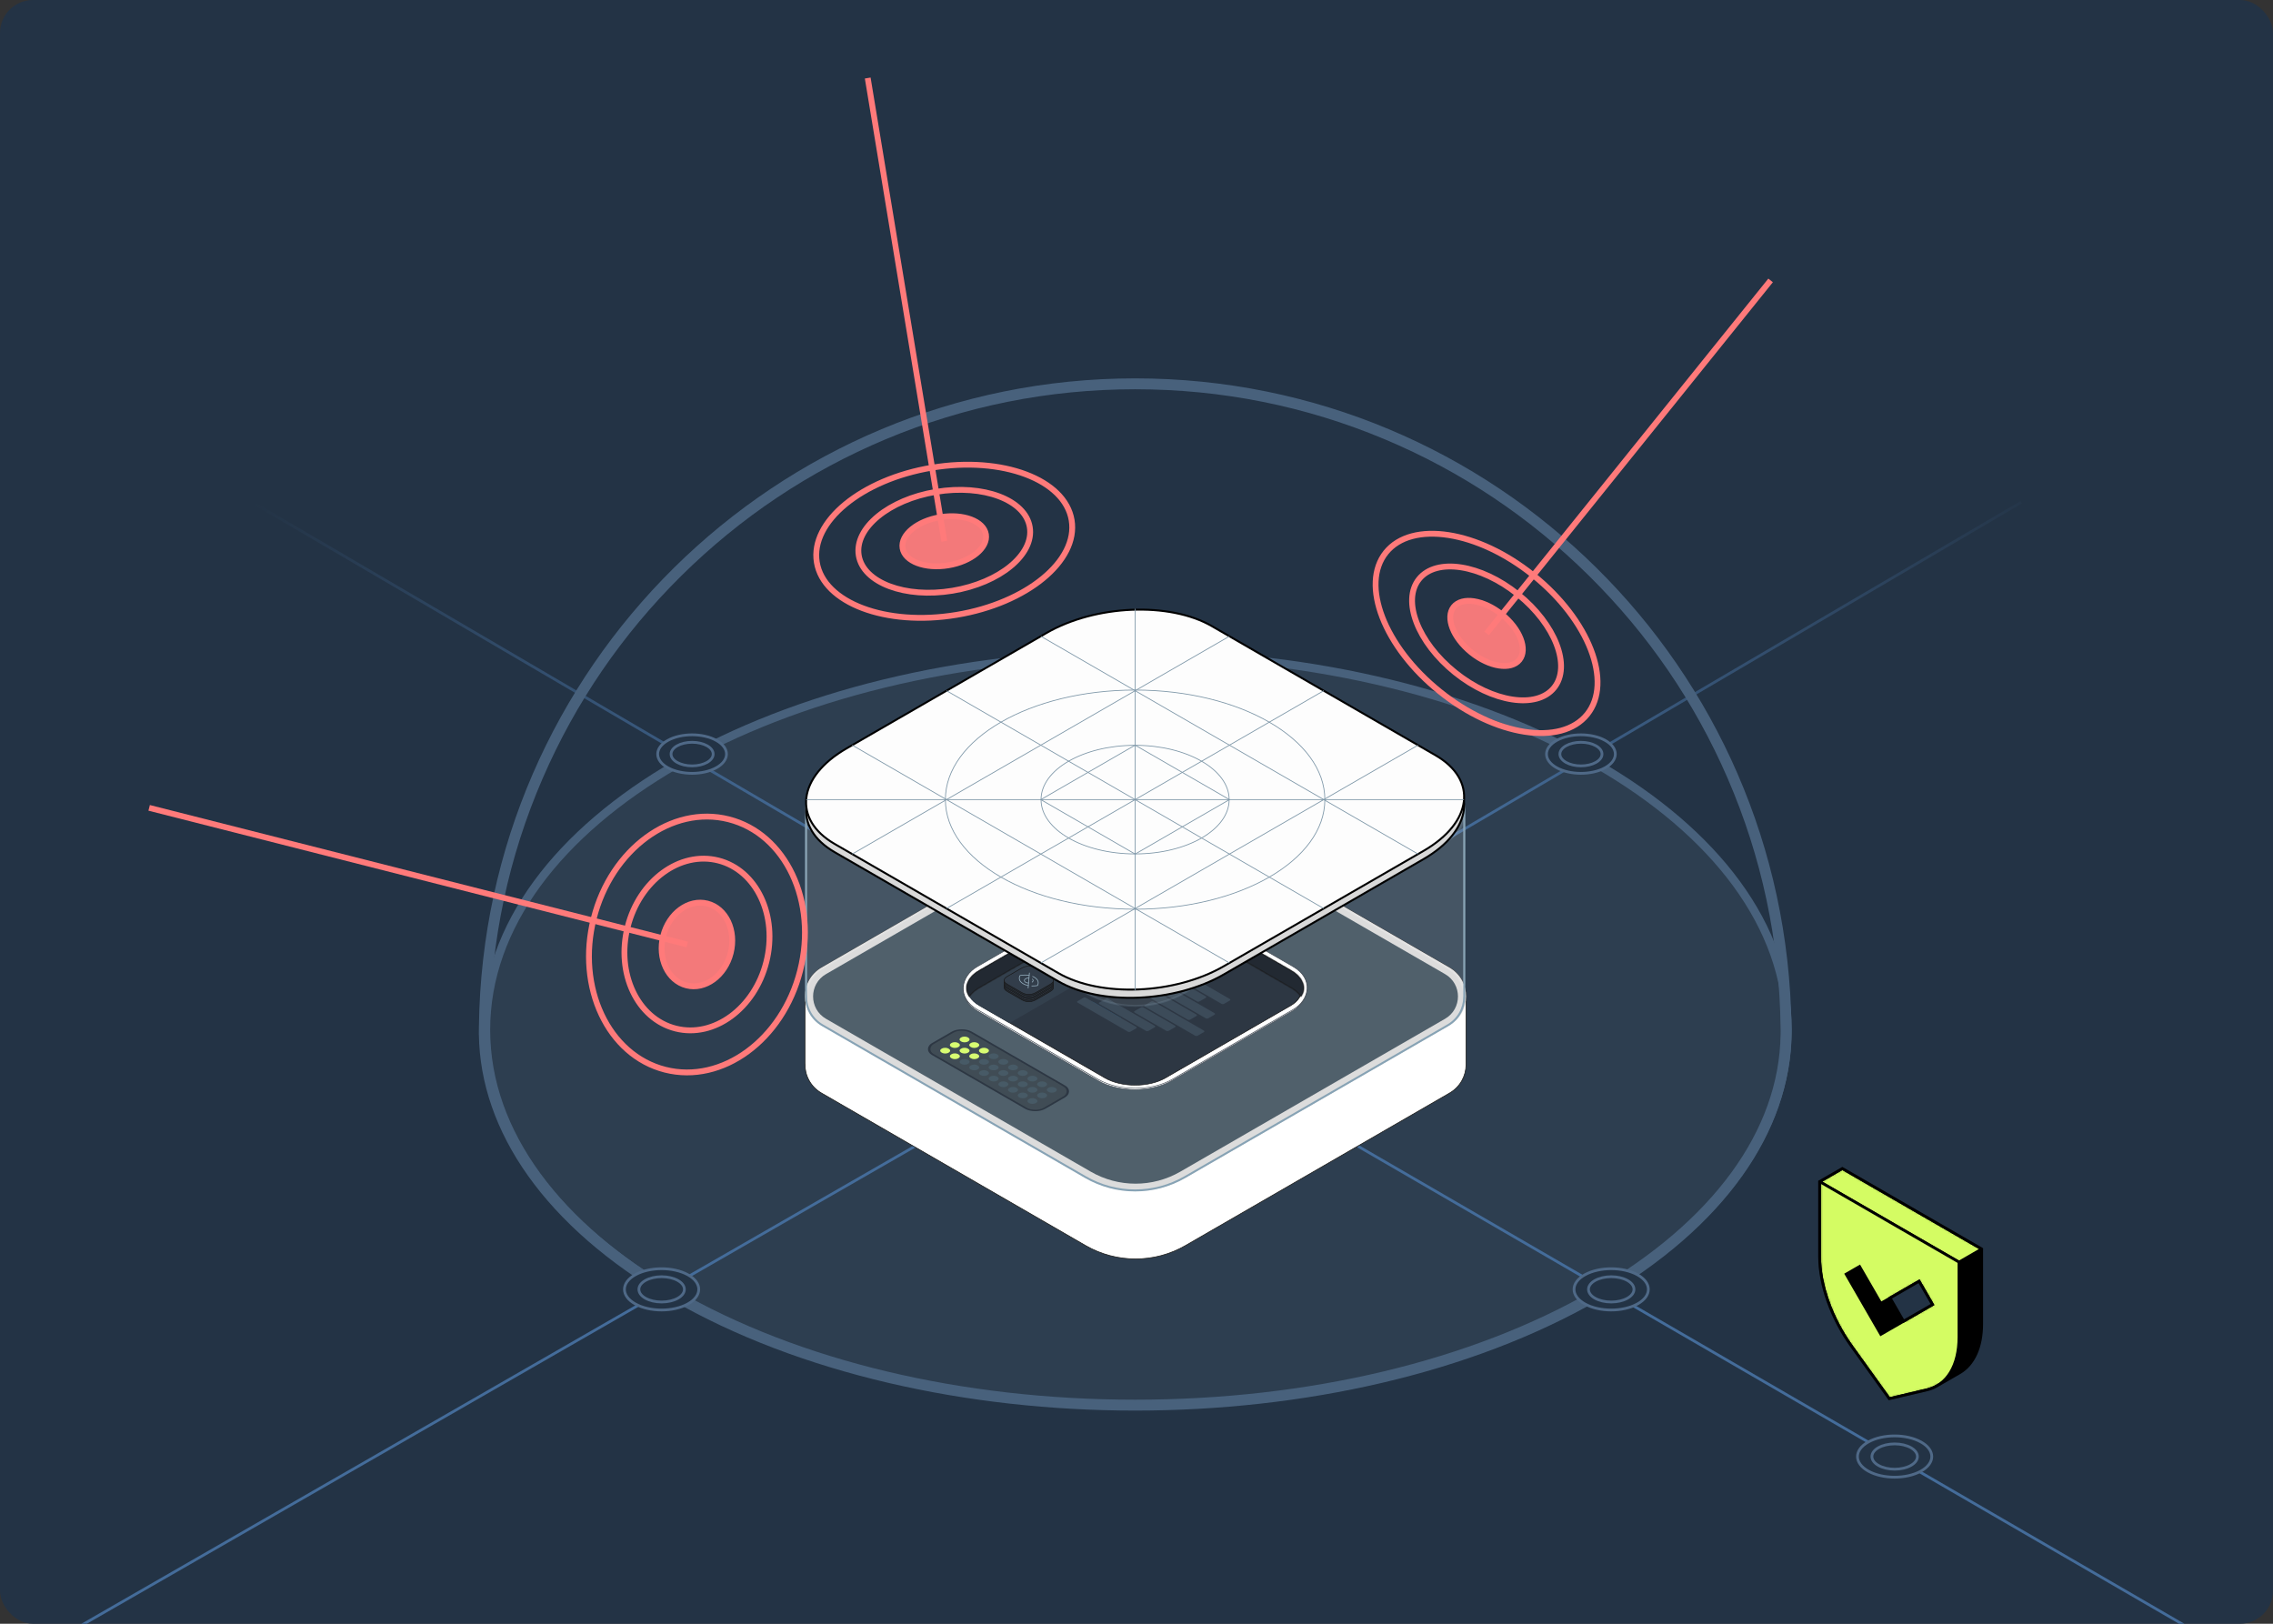 <svg width="826" height="590" viewBox="0 0 826 590" fill="none" xmlns="http://www.w3.org/2000/svg">
<rect x="0" y="0" width="826" height="590" fill="#333333" stroke="none"/>
<g clip-path="url(#clip0_15996_92423)">
<rect width="826" height="590" rx="12" fill="#233345"/>
<path opacity="0.1" d="M413.5 511.398C478.879 511.398 538.094 496.104 580.981 471.352C623.854 446.606 650.5 412.346 650.5 374.398C650.5 336.451 623.854 302.191 580.981 277.445C538.094 252.692 478.879 237.398 413.5 237.398C348.121 237.398 288.906 252.692 246.019 277.445C203.146 302.191 176.5 336.451 176.5 374.398C176.5 412.346 203.146 446.606 246.019 471.352C288.906 496.104 348.121 511.398 413.5 511.398Z" fill="#87A3B5" stroke="#5F798A"/>
<path d="M413.125 510.699C543.74 510.699 649.625 449.586 649.625 374.199C649.625 298.812 543.74 237.699 413.125 237.699C282.51 237.699 176.625 298.812 176.625 374.199C176.625 449.586 282.51 510.699 413.125 510.699Z" stroke="#48617C" stroke-width="3"/>
<path d="M463.5 341.5L734.5 182.5" stroke="url(#paint0_linear_15996_92423)"/>
<path d="M-46 634L332.5 416.5" stroke="#446C9A"/>
<path d="M324 318.5L92 182.703" stroke="url(#paint1_linear_15996_92423)"/>
<path d="M867 633L493.5 416.5" stroke="#446C9A"/>
<path d="M532.774 362.073C532.774 358 530.757 353.927 526.726 351.597L430.789 296.209C419.561 289.727 405.729 289.727 394.5 296.209L298.564 351.597C294.672 353.843 292.66 357.716 292.524 361.645H292.516V386.513H292.518C292.447 390.657 294.462 394.833 298.564 397.203L394.5 452.59C405.729 459.072 419.561 459.072 430.789 452.59L526.726 397.203C530.686 394.915 532.701 390.944 532.772 386.942H532.774V362.073Z" fill="white" stroke="#1D1D1B" stroke-width="0.263" stroke-miterlimit="10"/>
<path d="M394.501 427.935L298.564 372.547C290.499 367.89 290.499 356.251 298.564 351.597L394.501 296.209C405.73 289.727 419.561 289.727 430.79 296.209L526.727 351.597C534.792 356.254 534.792 367.893 526.727 372.547L430.79 427.935C419.561 434.417 405.73 434.417 394.501 427.935Z" fill="#D8D8D8"/>
<path d="M396.383 425.74L300.165 370.189C293.914 366.579 293.914 357.556 300.165 353.949L396.38 298.398C406.446 292.586 418.845 292.586 428.911 298.398L525.129 353.949C531.38 357.559 531.38 366.581 525.129 370.189L428.914 425.74C418.847 431.551 406.449 431.551 396.383 425.74Z" fill="#3D4F5B"/>
<rect y="0.356" width="46.939" height="16.14" rx="3.914" transform="matrix(0.866 0.5 -0.866 0.5 349.824 372.936)" fill="#2B3942" stroke="#16212F" stroke-width="0.712"/>
<circle cx="1.453" cy="1.453" r="1.453" transform="matrix(0.866 0.5 -0.866 0.5 350.523 376.246)" fill="#D4FC63"/>
<circle cx="1.453" cy="1.453" r="1.453" transform="matrix(0.866 0.5 -0.866 0.5 354.047 378.277)" fill="#D4FC63"/>
<circle cx="1.453" cy="1.453" r="1.453" transform="matrix(0.866 0.5 -0.866 0.5 357.57 380.312)" fill="#D4FC63"/>
<circle cx="1.453" cy="1.453" r="1.453" transform="matrix(0.866 0.5 -0.866 0.5 361.086 382.344)" fill="#334855"/>
<circle cx="1.453" cy="1.453" r="1.453" transform="matrix(0.866 0.5 -0.866 0.5 364.609 384.379)" fill="#334855"/>
<circle cx="1.453" cy="1.453" r="1.453" transform="matrix(0.866 0.5 -0.866 0.5 368.141 386.414)" fill="#334855"/>
<circle cx="1.453" cy="1.453" r="1.453" transform="matrix(0.866 0.5 -0.866 0.5 371.664 388.445)" fill="#334855"/>
<circle cx="1.453" cy="1.453" r="1.453" transform="matrix(0.866 0.5 -0.866 0.5 375.18 390.48)" fill="#334855"/>
<circle cx="1.453" cy="1.453" r="1.453" transform="matrix(0.866 0.5 -0.866 0.5 378.703 392.516)" fill="#334855"/>
<circle cx="1.453" cy="1.453" r="1.453" transform="matrix(0.866 0.5 -0.866 0.5 382.227 394.547)" fill="#334855"/>
<circle cx="1.453" cy="1.453" r="1.453" transform="matrix(0.866 0.5 -0.866 0.5 347 378.277)" fill="#D4FC63"/>
<circle cx="1.453" cy="1.453" r="1.453" transform="matrix(0.866 0.5 -0.866 0.5 350.523 380.312)" fill="#D4FC63"/>
<circle cx="1.453" cy="1.453" r="1.453" transform="matrix(0.866 0.5 -0.866 0.5 354.039 382.344)" fill="#D4FC63"/>
<circle cx="1.453" cy="1.453" r="1.453" transform="matrix(0.866 0.5 -0.866 0.5 357.57 384.379)" fill="#334855"/>
<circle cx="1.453" cy="1.453" r="1.453" transform="matrix(0.866 0.5 -0.866 0.5 361.086 386.414)" fill="#334855"/>
<circle cx="1.453" cy="1.453" r="1.453" transform="matrix(0.866 0.5 -0.866 0.5 364.617 388.445)" fill="#334855"/>
<circle cx="1.453" cy="1.453" r="1.453" transform="matrix(0.866 0.5 -0.866 0.5 368.141 390.48)" fill="#334855"/>
<circle cx="1.453" cy="1.453" r="1.453" transform="matrix(0.866 0.5 -0.866 0.5 371.656 392.516)" fill="#334855"/>
<circle cx="1.453" cy="1.453" r="1.453" transform="matrix(0.866 0.5 -0.866 0.5 375.188 394.547)" fill="#334855"/>
<circle cx="1.453" cy="1.453" r="1.453" transform="matrix(0.866 0.5 -0.866 0.5 378.703 396.582)" fill="#334855"/>
<circle cx="1.453" cy="1.453" r="1.453" transform="matrix(0.866 0.5 -0.866 0.5 343.477 380.312)" fill="#D4FC63"/>
<circle cx="1.453" cy="1.453" r="1.453" transform="matrix(0.866 0.5 -0.866 0.5 347 382.344)" fill="#D4FC63"/>
<circle cx="1.453" cy="1.453" r="1.453" transform="matrix(0.866 0.5 -0.866 0.5 350.523 384.379)" fill="#334855"/>
<circle cx="1.453" cy="1.453" r="1.453" transform="matrix(0.866 0.5 -0.866 0.5 354.039 386.414)" fill="#334855"/>
<circle cx="1.453" cy="1.453" r="1.453" transform="matrix(0.866 0.5 -0.866 0.5 357.57 388.445)" fill="#334855"/>
<circle cx="1.453" cy="1.453" r="1.453" transform="matrix(0.866 0.5 -0.866 0.5 361.094 390.48)" fill="#334855"/>
<circle cx="1.453" cy="1.453" r="1.453" transform="matrix(0.866 0.5 -0.866 0.5 364.617 392.516)" fill="#334855"/>
<circle cx="1.453" cy="1.453" r="1.453" transform="matrix(0.866 0.5 -0.866 0.5 368.133 394.547)" fill="#334855"/>
<circle cx="1.453" cy="1.453" r="1.453" transform="matrix(0.866 0.5 -0.866 0.5 371.664 396.582)" fill="#334855"/>
<circle cx="1.453" cy="1.453" r="1.453" transform="matrix(0.866 0.5 -0.866 0.5 375.188 398.617)" fill="#334855"/>
<rect y="0.138" width="81.533" height="81.533" rx="15.426" transform="matrix(0.866 0.5 -0.866 0.5 412.557 318.815)" fill="white" stroke="#313A45" stroke-width="0.275"/>
<rect y="0.138" width="81.875" height="81.875" rx="15.491" transform="matrix(0.866 0.5 -0.866 0.5 412.643 318.022)" fill="white" stroke="#313A45" stroke-width="0.277"/>
<rect y="0.145" width="77.971" height="77.971" rx="12.637" transform="matrix(0.866 0.5 -0.866 0.5 412.649 319.971)" fill="#16212F" stroke="black" stroke-width="0.291"/>
<path d="M401.453 326.289C407.567 322.76 417.48 322.76 423.593 326.289L434.572 332.627L366.794 371.755L355.815 365.417C349.701 361.888 349.701 356.166 355.815 352.636L401.453 326.289Z" fill="#1D2B3A"/>
<mask id="path-46-inside-1_15996_92423" fill="white">
<path fill-rule="evenodd" clip-rule="evenodd" d="M423.59 326.288C417.476 322.758 407.564 322.758 401.45 326.288L355.812 352.635C351.327 355.224 350.132 358.993 352.227 362.211C352.988 361.042 354.183 359.946 355.812 359.006L401.45 332.659C407.564 329.129 417.476 329.129 423.59 332.659L469.228 359.006C470.857 359.946 472.052 361.042 472.813 362.211C474.908 358.993 473.713 355.224 469.228 352.635L423.59 326.288Z"/>
</mask>
<path fill-rule="evenodd" clip-rule="evenodd" d="M423.59 326.288C417.476 322.758 407.564 322.758 401.45 326.288L355.812 352.635C351.327 355.224 350.132 358.993 352.227 362.211C352.988 361.042 354.183 359.946 355.812 359.006L401.45 332.659C407.564 329.129 417.476 329.129 423.59 332.659L469.228 359.006C470.857 359.946 472.052 361.042 472.813 362.211C474.908 358.993 473.713 355.224 469.228 352.635L423.59 326.288Z" fill="#0A121C"/>
<path d="M401.45 326.288L401.595 326.539L401.45 326.288ZM423.59 326.288L423.735 326.036L423.59 326.288ZM355.812 352.635L355.667 352.383L355.812 352.635ZM352.227 362.211L351.984 362.369L352.227 362.743L352.471 362.369L352.227 362.211ZM355.812 359.006L355.957 359.257H355.957L355.812 359.006ZM401.45 332.659L401.595 332.91L401.45 332.659ZM423.59 332.659L423.735 332.407V332.407L423.59 332.659ZM469.228 359.006L469.083 359.257L469.228 359.006ZM472.813 362.211L472.57 362.369L472.813 362.743L473.056 362.369L472.813 362.211ZM469.228 352.635L469.083 352.886L469.228 352.635ZM401.595 326.539C404.598 324.806 408.551 323.931 412.52 323.931C416.489 323.931 420.442 324.806 423.445 326.539L423.735 326.036C420.624 324.24 416.564 323.35 412.52 323.35C408.476 323.35 404.416 324.24 401.305 326.036L401.595 326.539ZM355.957 352.886L401.595 326.539L401.305 326.036L355.667 352.383L355.957 352.886ZM352.471 362.052C351.469 360.514 351.261 358.861 351.826 357.285C352.393 355.7 353.755 354.158 355.957 352.886L355.667 352.383C353.384 353.701 351.906 355.338 351.279 357.089C350.648 358.849 350.89 360.69 351.984 362.369L352.471 362.052ZM352.471 362.369C353.201 361.247 354.358 360.18 355.957 359.257L355.667 358.754C354.008 359.712 352.775 360.837 351.984 362.052L352.471 362.369ZM355.957 359.257L401.595 332.91L401.305 332.407L355.667 358.754L355.957 359.257ZM401.595 332.91C404.598 331.177 408.551 330.302 412.52 330.302C416.489 330.302 420.442 331.177 423.445 332.91L423.735 332.407C420.624 330.611 416.564 329.721 412.52 329.721C408.476 329.721 404.416 330.611 401.305 332.407L401.595 332.91ZM423.445 332.91L469.083 359.257L469.374 358.754L423.735 332.407L423.445 332.91ZM469.083 359.257C470.682 360.18 471.839 361.247 472.57 362.369L473.056 362.052C472.265 360.837 471.033 359.712 469.374 358.754L469.083 359.257ZM469.083 352.886C471.285 354.158 472.647 355.7 473.215 357.285C473.779 358.861 473.571 360.514 472.57 362.052L473.056 362.369C474.15 360.69 474.392 358.849 473.762 357.089C473.134 355.338 471.656 353.701 469.374 352.383L469.083 352.886ZM423.445 326.539L469.083 352.886L469.374 352.383L423.735 326.036L423.445 326.539Z" fill="black" mask="url(#path-46-inside-1_15996_92423)"/>
<path d="M417.355 337.968C417.254 337.789 417.109 337.631 416.924 337.477C416.741 337.325 416.527 337.186 416.307 337.054C416.206 336.992 416.104 336.932 416.001 336.873C415.878 336.801 415.755 336.731 415.633 336.661L412.907 335.095L411.778 334.447C411.654 334.377 411.532 334.305 411.408 334.236C411.304 334.177 411.2 334.118 411.093 334.06C411.035 334.028 410.977 333.997 410.917 333.966C410.739 333.873 410.555 333.784 410.356 333.705C410.156 333.624 409.95 333.559 409.728 333.505C409.654 333.487 409.579 333.472 409.502 333.457C409.273 333.415 409.036 333.387 408.796 333.377C408.716 333.373 408.636 333.371 408.556 333.371C408.235 333.371 407.916 333.4 407.61 333.457C407.3 333.515 407.023 333.598 406.756 333.705C406.492 333.81 406.252 333.932 406.02 334.058C405.913 334.117 405.809 334.176 405.705 334.235C405.581 334.305 405.458 334.375 405.335 334.447L403.656 335.411L401.48 336.661C401.357 336.731 401.235 336.803 401.112 336.873C401.009 336.933 400.907 336.993 400.806 337.054C400.586 337.186 400.372 337.325 400.189 337.477C400.003 337.631 399.86 337.789 399.759 337.968C399.659 338.143 399.608 338.326 399.609 338.51V338.78C399.609 338.964 399.66 339.148 399.759 339.323C399.86 339.502 400.004 339.66 400.189 339.814C400.372 339.965 400.586 340.104 400.806 340.237C400.907 340.298 401.009 340.359 401.112 340.418C401.235 340.489 401.357 340.56 401.48 340.63L405.336 342.844C405.459 342.914 405.581 342.986 405.706 343.055C405.81 343.114 405.914 343.173 406.021 343.231C406.253 343.357 406.493 343.48 406.757 343.586C407.024 343.693 407.301 343.776 407.612 343.834C407.917 343.891 408.236 343.92 408.557 343.92C408.878 343.92 409.198 343.891 409.503 343.834C409.813 343.776 410.091 343.693 410.357 343.586C410.62 343.481 410.861 343.358 411.093 343.232C411.2 343.174 411.304 343.116 411.408 343.057C411.532 342.987 411.655 342.916 411.779 342.845L415.633 340.631C415.756 340.561 415.878 340.489 416.001 340.419C416.104 340.359 416.206 340.3 416.307 340.238C416.527 340.105 416.741 339.967 416.924 339.815C417.11 339.661 417.254 339.503 417.355 339.324C417.453 339.149 417.505 338.966 417.505 338.781V338.511C417.505 338.327 417.454 338.143 417.355 337.968Z" fill="#0A121C" stroke="black" stroke-width="0.225" stroke-linejoin="bevel"/>
<path d="M416.001 339.864C416.104 339.804 416.206 339.745 416.307 339.683C416.527 339.55 416.741 339.412 416.924 339.26C417.11 339.106 417.254 338.948 417.355 338.769C417.453 338.594 417.505 338.411 417.505 338.226C417.505 338.042 417.454 337.858 417.355 337.682C417.254 337.504 417.109 337.345 416.924 337.191C416.741 337.04 416.527 336.901 416.307 336.768C416.206 336.707 416.104 336.647 416.001 336.588C415.878 336.516 415.755 336.446 415.633 336.376L412.907 334.81L411.778 334.162C411.654 334.091 411.532 334.02 411.408 333.951C411.304 333.892 411.2 333.832 411.093 333.774C411.035 333.743 410.977 333.712 410.917 333.681C410.739 333.588 410.555 333.499 410.356 333.42C410.156 333.339 409.95 333.273 409.728 333.22C409.654 333.202 409.579 333.186 409.502 333.172C409.273 333.129 409.036 333.102 408.796 333.092C408.716 333.088 408.636 333.086 408.556 333.086C408.235 333.086 407.916 333.115 407.61 333.172C407.3 333.23 407.023 333.312 406.756 333.42C406.492 333.524 406.252 333.647 406.02 333.773C405.913 333.831 405.809 333.891 405.705 333.95C405.581 334.02 405.458 334.09 405.335 334.162L403.656 335.126L401.48 336.376C401.357 336.446 401.235 336.517 401.112 336.588C401.009 336.648 400.907 336.708 400.806 336.768C400.586 336.901 400.372 337.04 400.189 337.191C400.003 337.345 399.86 337.504 399.759 337.682C399.659 337.858 399.608 338.041 399.609 338.225C399.609 338.409 399.66 338.593 399.759 338.768C399.86 338.947 400.004 339.105 400.189 339.259C400.372 339.41 400.586 339.549 400.806 339.682C400.907 339.743 401.009 339.804 401.112 339.863C401.235 339.934 401.357 340.005 401.48 340.075L405.336 342.289C405.459 342.359 405.581 342.431 405.706 342.5C405.81 342.559 405.914 342.618 406.021 342.676C406.253 342.802 406.493 342.925 406.757 343.031C407.024 343.138 407.301 343.221 407.612 343.279C407.917 343.336 408.236 343.365 408.557 343.365C408.878 343.365 409.198 343.336 409.503 343.279C409.813 343.221 410.09 343.138 410.357 343.031C410.62 342.926 410.861 342.803 411.093 342.677C411.2 342.619 411.304 342.561 411.408 342.502C411.532 342.432 411.655 342.361 411.779 342.29L415.633 340.076C415.756 340.006 415.878 339.934 416.001 339.864Z" fill="#1C2836" stroke="black" stroke-width="0.225" stroke-miterlimit="10"/>
<path d="M412.589 337.624L409.261 335.703C408.854 335.468 408.194 335.468 407.787 335.703L404.464 337.621C404.058 337.855 404.058 338.237 404.466 338.472L407.793 340.393C408.201 340.628 408.861 340.628 409.268 340.393L412.59 338.475C412.997 338.241 412.996 337.86 412.589 337.624Z" stroke="#7C99AC" stroke-width="0.261" stroke-miterlimit="10" stroke-linecap="round"/>
<path d="M409.431 338.397C409.846 338.636 410.518 338.637 410.932 338.398C411.346 338.159 411.345 337.771 410.931 337.531C410.516 337.292 409.844 337.291 409.43 337.531C409.016 337.77 409.016 338.158 409.431 338.397Z" stroke="#7C99AC" stroke-width="0.261" stroke-miterlimit="10" stroke-linecap="round"/>
<path d="M404.776 337.44L407.402 337.615L407.331 340.126" stroke="#7C99AC" stroke-width="0.261" stroke-miterlimit="10" stroke-linecap="round"/>
<path d="M417.355 336.925C417.254 336.746 417.109 336.588 416.924 336.434C416.741 336.282 416.527 336.143 416.307 336.011C416.206 335.949 416.104 335.889 416.001 335.83C415.878 335.758 415.755 335.688 415.633 335.618L412.907 334.052L411.778 333.404C411.654 333.334 411.532 333.262 411.408 333.193C411.304 333.134 411.2 333.075 411.093 333.017C411.035 332.985 410.977 332.954 410.917 332.923C410.739 332.83 410.555 332.741 410.356 332.662C410.156 332.581 409.95 332.516 409.728 332.462C409.654 332.444 409.579 332.429 409.502 332.414C409.273 332.372 409.036 332.344 408.796 332.334C408.716 332.33 408.636 332.328 408.556 332.328C408.235 332.328 407.916 332.357 407.61 332.414C407.3 332.472 407.023 332.555 406.756 332.662C406.492 332.767 406.252 332.889 406.02 333.016C405.913 333.074 405.809 333.133 405.705 333.192C405.581 333.262 405.458 333.332 405.335 333.404L403.656 334.368L401.48 335.618C401.357 335.688 401.235 335.76 401.112 335.83C401.009 335.89 400.907 335.95 400.806 336.011C400.586 336.143 400.372 336.282 400.189 336.434C400.003 336.588 399.86 336.746 399.759 336.925C399.659 337.1 399.608 337.283 399.609 337.467V337.737C399.609 337.921 399.66 338.105 399.759 338.28C399.86 338.459 400.004 338.617 400.189 338.771C400.372 338.922 400.586 339.061 400.806 339.194C400.907 339.255 401.009 339.316 401.112 339.375C401.235 339.446 401.357 339.517 401.48 339.587L405.336 341.801C405.459 341.871 405.581 341.943 405.706 342.012C405.81 342.071 405.914 342.13 406.021 342.188C406.253 342.314 406.493 342.437 406.757 342.543C407.024 342.65 407.301 342.733 407.612 342.791C407.917 342.848 408.236 342.877 408.557 342.877C408.878 342.877 409.198 342.848 409.503 342.791C409.813 342.733 410.091 342.65 410.357 342.543C410.62 342.438 410.861 342.315 411.093 342.189C411.2 342.131 411.304 342.073 411.408 342.014C411.532 341.944 411.655 341.873 411.779 341.802L415.633 339.588C415.756 339.518 415.878 339.446 416.001 339.376C416.104 339.316 416.206 339.257 416.307 339.195C416.527 339.062 416.741 338.924 416.924 338.772C417.11 338.618 417.254 338.46 417.355 338.281C417.453 338.106 417.505 337.923 417.505 337.738V337.468C417.505 337.284 417.454 337.1 417.355 336.925Z" fill="#0A121C" stroke="black" stroke-width="0.225" stroke-linejoin="bevel"/>
<path d="M416.001 338.821C416.104 338.761 416.206 338.702 416.307 338.64C416.527 338.507 416.741 338.369 416.924 338.217C417.11 338.063 417.254 337.905 417.355 337.726C417.453 337.551 417.505 337.368 417.505 337.183C417.505 336.999 417.454 336.815 417.355 336.639C417.254 336.461 417.109 336.302 416.924 336.148C416.741 335.997 416.527 335.858 416.307 335.725C416.206 335.664 416.104 335.604 416.001 335.545C415.878 335.473 415.755 335.403 415.633 335.333L412.907 333.767L411.778 333.119C411.654 333.048 411.532 332.977 411.408 332.908C411.304 332.849 411.2 332.79 411.093 332.731C411.035 332.7 410.977 332.669 410.917 332.638C410.739 332.545 410.555 332.456 410.356 332.377C410.156 332.296 409.95 332.23 409.728 332.177C409.654 332.159 409.579 332.143 409.502 332.129C409.273 332.086 409.036 332.059 408.796 332.049C408.716 332.045 408.636 332.043 408.556 332.043C408.235 332.043 407.916 332.072 407.61 332.129C407.3 332.187 407.023 332.269 406.756 332.377C406.492 332.482 406.252 332.604 406.02 332.73C405.913 332.788 405.809 332.848 405.705 332.907C405.581 332.977 405.458 333.047 405.335 333.119L403.656 334.083L401.48 335.333C401.357 335.403 401.235 335.474 401.112 335.545C401.009 335.605 400.907 335.665 400.806 335.725C400.586 335.858 400.372 335.997 400.189 336.148C400.003 336.302 399.86 336.461 399.759 336.639C399.659 336.815 399.608 336.998 399.609 337.182C399.609 337.366 399.66 337.55 399.759 337.725C399.86 337.904 400.004 338.062 400.189 338.216C400.372 338.367 400.586 338.506 400.806 338.639C400.907 338.7 401.009 338.761 401.112 338.82C401.235 338.891 401.357 338.962 401.48 339.032L405.336 341.246C405.459 341.316 405.581 341.388 405.706 341.457C405.81 341.516 405.914 341.575 406.021 341.633C406.253 341.759 406.493 341.882 406.757 341.988C407.024 342.095 407.301 342.178 407.612 342.236C407.917 342.293 408.236 342.322 408.557 342.322C408.878 342.322 409.198 342.293 409.503 342.236C409.813 342.178 410.09 342.095 410.357 341.988C410.62 341.883 410.861 341.76 411.093 341.634C411.2 341.576 411.304 341.518 411.408 341.459C411.532 341.389 411.655 341.318 411.779 341.247L415.633 339.033C415.756 338.963 415.878 338.891 416.001 338.821Z" fill="#1C2836" stroke="black" stroke-width="0.225" stroke-miterlimit="10"/>
<path d="M412.589 336.581L409.261 334.66C408.854 334.425 408.194 334.425 407.787 334.66L404.464 336.578C404.058 336.813 404.058 337.194 404.466 337.429L407.793 339.35C408.201 339.585 408.861 339.585 409.268 339.351L412.59 337.432C412.997 337.198 412.996 336.817 412.589 336.581Z" stroke="#7C99AC" stroke-width="0.261" stroke-miterlimit="10" stroke-linecap="round"/>
<path d="M409.431 337.354C409.846 337.593 410.518 337.594 410.932 337.355C411.346 337.116 411.345 336.728 410.931 336.488C410.516 336.249 409.844 336.248 409.43 336.488C409.016 336.727 409.016 337.115 409.431 337.354Z" stroke="#7C99AC" stroke-width="0.261" stroke-miterlimit="10" stroke-linecap="round"/>
<path d="M404.776 336.397L407.402 336.572L407.331 339.083" stroke="#7C99AC" stroke-width="0.261" stroke-miterlimit="10" stroke-linecap="round"/>
<path d="M417.355 335.882C417.254 335.703 417.109 335.545 416.924 335.391C416.741 335.239 416.527 335.1 416.307 334.968C416.206 334.906 416.104 334.846 416.001 334.787C415.878 334.715 415.755 334.645 415.633 334.575L412.907 333.009L411.778 332.361C411.654 332.291 411.532 332.219 411.408 332.15C411.304 332.091 411.2 332.032 411.093 331.974C411.035 331.942 410.977 331.911 410.917 331.88C410.739 331.787 410.555 331.698 410.356 331.619C410.156 331.538 409.95 331.473 409.728 331.419C409.654 331.401 409.579 331.386 409.502 331.371C409.273 331.329 409.036 331.301 408.796 331.291C408.716 331.287 408.636 331.285 408.556 331.285C408.235 331.285 407.916 331.314 407.61 331.371C407.3 331.429 407.023 331.512 406.756 331.619C406.492 331.724 406.252 331.846 406.02 331.973C405.913 332.031 405.809 332.09 405.705 332.149C405.581 332.219 405.458 332.289 405.335 332.361L403.656 333.325L401.48 334.575C401.357 334.645 401.235 334.717 401.112 334.787C401.009 334.847 400.907 334.907 400.806 334.968C400.586 335.1 400.372 335.239 400.189 335.391C400.003 335.545 399.86 335.703 399.759 335.882C399.659 336.057 399.608 336.24 399.609 336.424V336.694C399.609 336.878 399.66 337.062 399.759 337.237C399.86 337.416 400.004 337.574 400.189 337.728C400.372 337.879 400.586 338.018 400.806 338.151C400.907 338.213 401.009 338.273 401.112 338.332C401.235 338.403 401.357 338.474 401.48 338.544L405.336 340.758C405.459 340.828 405.581 340.9 405.706 340.969C405.81 341.028 405.914 341.087 406.021 341.145C406.253 341.271 406.493 341.394 406.757 341.5C407.024 341.607 407.301 341.69 407.612 341.748C407.917 341.805 408.236 341.834 408.557 341.834C408.878 341.834 409.198 341.805 409.503 341.748C409.813 341.69 410.091 341.607 410.357 341.5C410.62 341.395 410.861 341.272 411.093 341.146C411.2 341.088 411.304 341.03 411.408 340.971C411.532 340.901 411.655 340.83 411.779 340.759L415.633 338.545C415.756 338.475 415.878 338.403 416.001 338.333C416.104 338.273 416.206 338.214 416.307 338.152C416.527 338.019 416.741 337.881 416.924 337.729C417.11 337.575 417.254 337.417 417.355 337.238C417.453 337.063 417.505 336.88 417.505 336.695V336.425C417.505 336.241 417.454 336.057 417.355 335.882Z" fill="#0A121C" stroke="black" stroke-width="0.225" stroke-linejoin="bevel"/>
<path d="M416.001 337.778C416.104 337.718 416.206 337.659 416.307 337.597C416.527 337.464 416.741 337.326 416.924 337.174C417.11 337.02 417.254 336.862 417.355 336.683C417.453 336.508 417.505 336.325 417.505 336.14C417.505 335.956 417.454 335.772 417.355 335.596C417.254 335.418 417.109 335.259 416.924 335.105C416.741 334.954 416.527 334.815 416.307 334.682C416.206 334.621 416.104 334.561 416.001 334.502C415.878 334.43 415.755 334.36 415.633 334.29L412.907 332.724L411.778 332.076C411.654 332.005 411.532 331.934 411.408 331.865C411.304 331.806 411.2 331.747 411.093 331.689C411.035 331.657 410.977 331.626 410.917 331.595C410.739 331.502 410.555 331.413 410.356 331.334C410.156 331.253 409.95 331.187 409.728 331.134C409.654 331.116 409.579 331.1 409.502 331.086C409.273 331.044 409.036 331.016 408.796 331.006C408.716 331.002 408.636 331 408.556 331C408.235 331 407.916 331.029 407.61 331.086C407.3 331.144 407.023 331.227 406.756 331.334C406.492 331.439 406.252 331.561 406.02 331.687C405.913 331.745 405.809 331.805 405.705 331.864C405.581 331.934 405.458 332.004 405.335 332.076L403.656 333.04L401.48 334.29C401.357 334.36 401.235 334.431 401.112 334.502C401.009 334.562 400.907 334.622 400.806 334.682C400.586 334.815 400.372 334.954 400.189 335.105C400.003 335.259 399.86 335.418 399.759 335.596C399.659 335.772 399.608 335.955 399.609 336.139C399.609 336.323 399.66 336.507 399.759 336.682C399.86 336.861 400.004 337.019 400.189 337.173C400.372 337.324 400.586 337.463 400.806 337.596C400.907 337.657 401.009 337.718 401.112 337.777C401.235 337.848 401.357 337.919 401.48 337.989L405.336 340.203C405.459 340.273 405.581 340.345 405.706 340.414C405.81 340.473 405.914 340.532 406.021 340.59C406.253 340.716 406.493 340.839 406.757 340.945C407.024 341.052 407.301 341.135 407.612 341.193C407.917 341.25 408.236 341.279 408.557 341.279C408.878 341.279 409.198 341.25 409.503 341.193C409.813 341.135 410.09 341.052 410.357 340.945C410.62 340.84 410.861 340.717 411.093 340.591C411.2 340.533 411.304 340.475 411.408 340.416C411.532 340.346 411.655 340.275 411.779 340.204L415.633 337.99C415.756 337.92 415.878 337.848 416.001 337.778Z" fill="#1C2836" stroke="black" stroke-width="0.225" stroke-miterlimit="10"/>
<path d="M400.019 348.132C399.918 347.953 399.773 347.795 399.588 347.641C399.405 347.489 399.191 347.35 398.971 347.218C398.87 347.156 398.768 347.096 398.665 347.037C398.543 346.965 398.419 346.895 398.297 346.825L395.571 345.259L394.442 344.611C394.318 344.541 394.196 344.469 394.073 344.4C393.968 344.341 393.864 344.282 393.757 344.224C393.699 344.192 393.641 344.161 393.581 344.13C393.403 344.037 393.219 343.948 393.02 343.869C392.82 343.788 392.614 343.723 392.392 343.669C392.318 343.651 392.243 343.636 392.166 343.621C391.937 343.579 391.7 343.551 391.46 343.541C391.38 343.537 391.3 343.535 391.22 343.535C390.899 343.535 390.58 343.564 390.274 343.621C389.964 343.679 389.687 343.762 389.42 343.869C389.156 343.974 388.916 344.096 388.684 344.223C388.577 344.281 388.473 344.34 388.369 344.399C388.245 344.469 388.122 344.539 387.999 344.611L386.321 345.575L384.144 346.825C384.021 346.895 383.899 346.967 383.777 347.037C383.673 347.097 383.571 347.157 383.47 347.218C383.25 347.35 383.036 347.489 382.853 347.641C382.667 347.795 382.524 347.953 382.423 348.132C382.323 348.307 382.272 348.49 382.273 348.674V348.944C382.273 349.128 382.324 349.312 382.423 349.487C382.524 349.666 382.668 349.824 382.853 349.978C383.036 350.129 383.25 350.268 383.47 350.401C383.571 350.463 383.673 350.523 383.777 350.582C383.899 350.653 384.021 350.724 384.144 350.794L388 353.008C388.123 353.078 388.245 353.15 388.37 353.219C388.474 353.278 388.578 353.337 388.685 353.395C388.917 353.521 389.157 353.644 389.421 353.75C389.688 353.857 389.965 353.94 390.276 353.998C390.581 354.055 390.9 354.084 391.221 354.084C391.542 354.084 391.862 354.055 392.167 353.998C392.478 353.94 392.755 353.857 393.022 353.75C393.284 353.645 393.525 353.522 393.757 353.396C393.864 353.338 393.968 353.28 394.073 353.221C394.196 353.151 394.319 353.08 394.443 353.009L398.297 350.795C398.42 350.725 398.543 350.653 398.665 350.583C398.768 350.523 398.87 350.464 398.971 350.402C399.191 350.269 399.405 350.131 399.588 349.979C399.774 349.825 399.918 349.667 400.019 349.488C400.117 349.313 400.169 349.13 400.169 348.945V348.675C400.169 348.491 400.118 348.307 400.019 348.132Z" fill="#0A121C" stroke="black" stroke-width="0.225" stroke-linejoin="bevel"/>
<path d="M398.657 350.028C398.76 349.968 398.862 349.909 398.963 349.847C399.183 349.714 399.397 349.576 399.58 349.424C399.766 349.27 399.91 349.112 400.011 348.933C400.11 348.758 400.161 348.575 400.161 348.39C400.161 348.206 400.111 348.022 400.011 347.846C399.91 347.668 399.765 347.509 399.58 347.355C399.397 347.204 399.183 347.065 398.963 346.932C398.862 346.871 398.76 346.811 398.657 346.752C398.535 346.68 398.411 346.61 398.289 346.54L395.563 344.974L394.434 344.326C394.31 344.255 394.188 344.184 394.065 344.115C393.96 344.056 393.856 343.997 393.75 343.939C393.691 343.907 393.633 343.876 393.573 343.845C393.395 343.752 393.211 343.663 393.013 343.584C392.812 343.503 392.607 343.437 392.384 343.384C392.31 343.366 392.235 343.35 392.158 343.336C391.929 343.294 391.692 343.266 391.452 343.256C391.373 343.252 391.292 343.25 391.212 343.25C390.891 343.25 390.572 343.279 390.267 343.336C389.956 343.394 389.679 343.477 389.412 343.584C389.148 343.689 388.908 343.811 388.676 343.937C388.57 343.995 388.465 344.055 388.361 344.114C388.238 344.184 388.114 344.254 387.991 344.326L386.313 345.29L384.137 346.54C384.013 346.61 383.891 346.681 383.769 346.752C383.666 346.812 383.563 346.872 383.462 346.932C383.243 347.065 383.028 347.204 382.846 347.355C382.659 347.509 382.516 347.668 382.415 347.846C382.315 348.022 382.265 348.205 382.266 348.389C382.266 348.573 382.316 348.757 382.415 348.932C382.516 349.111 382.66 349.269 382.846 349.423C383.028 349.574 383.243 349.713 383.462 349.846C383.563 349.907 383.666 349.968 383.769 350.027C383.891 350.098 384.013 350.169 384.137 350.239L387.992 352.453C388.115 352.523 388.238 352.595 388.362 352.664C388.466 352.723 388.571 352.782 388.677 352.84C388.909 352.966 389.149 353.089 389.413 353.195C389.68 353.302 389.957 353.385 390.268 353.443C390.573 353.5 390.893 353.529 391.213 353.529C391.534 353.529 391.854 353.5 392.159 353.443C392.47 353.385 392.747 353.302 393.014 353.195C393.276 353.09 393.517 352.967 393.75 352.841C393.856 352.783 393.96 352.725 394.065 352.666C394.188 352.596 394.312 352.525 394.435 352.454L398.289 350.24C398.412 350.17 398.535 350.098 398.657 350.028Z" fill="#1C2836" stroke="black" stroke-width="0.225" stroke-miterlimit="10"/>
<path d="M395.245 347.788L391.917 345.867C391.51 345.632 390.85 345.632 390.443 345.867L387.121 347.785C386.714 348.02 386.714 348.401 387.122 348.636L390.449 350.557C390.857 350.792 391.517 350.792 391.924 350.558L395.246 348.64C395.653 348.405 395.653 348.024 395.245 347.788Z" stroke="#7C99AC" stroke-width="0.261" stroke-miterlimit="10" stroke-linecap="round"/>
<path d="M392.087 348.561C392.502 348.801 393.174 348.801 393.588 348.562C394.002 348.323 394.002 347.935 393.587 347.695C393.172 347.456 392.5 347.456 392.086 347.695C391.672 347.934 391.672 348.322 392.087 348.561Z" stroke="#7C99AC" stroke-width="0.261" stroke-miterlimit="10" stroke-linecap="round"/>
<path d="M387.432 347.604L390.058 347.779L389.988 350.29" stroke="#7C99AC" stroke-width="0.261" stroke-miterlimit="10" stroke-linecap="round"/>
<path d="M400.019 347.089C399.918 346.91 399.773 346.752 399.588 346.598C399.405 346.446 399.191 346.307 398.971 346.175C398.87 346.113 398.768 346.053 398.665 345.994C398.543 345.922 398.419 345.852 398.297 345.782L395.571 344.216L394.442 343.568C394.318 343.498 394.196 343.426 394.073 343.357C393.968 343.298 393.864 343.239 393.757 343.181C393.699 343.149 393.641 343.118 393.581 343.087C393.403 342.994 393.219 342.905 393.02 342.826C392.82 342.745 392.614 342.68 392.392 342.626C392.318 342.608 392.243 342.593 392.166 342.578C391.937 342.536 391.7 342.508 391.46 342.498C391.38 342.494 391.3 342.492 391.22 342.492C390.899 342.492 390.58 342.521 390.274 342.578C389.964 342.636 389.687 342.719 389.42 342.826C389.156 342.931 388.916 343.053 388.684 343.18C388.577 343.238 388.473 343.297 388.369 343.356C388.245 343.426 388.122 343.497 387.999 343.568L386.321 344.532L384.144 345.782C384.021 345.852 383.899 345.924 383.777 345.994C383.673 346.054 383.571 346.114 383.47 346.175C383.25 346.307 383.036 346.446 382.853 346.598C382.667 346.752 382.524 346.91 382.423 347.089C382.323 347.264 382.272 347.447 382.273 347.631V347.901C382.273 348.085 382.324 348.269 382.423 348.444C382.524 348.623 382.668 348.781 382.853 348.935C383.036 349.086 383.25 349.225 383.47 349.358C383.571 349.42 383.673 349.48 383.777 349.539C383.899 349.61 384.021 349.681 384.144 349.751L388 351.965C388.123 352.035 388.245 352.107 388.37 352.176C388.474 352.235 388.578 352.294 388.685 352.352C388.917 352.478 389.157 352.601 389.421 352.707C389.688 352.814 389.965 352.897 390.276 352.955C390.581 353.012 390.9 353.041 391.221 353.041C391.542 353.041 391.862 353.012 392.167 352.955C392.478 352.897 392.755 352.814 393.022 352.707C393.284 352.602 393.525 352.479 393.757 352.353C393.864 352.295 393.968 352.237 394.073 352.178C394.196 352.108 394.319 352.037 394.443 351.966L398.297 349.752C398.42 349.682 398.543 349.61 398.665 349.54C398.768 349.48 398.87 349.421 398.971 349.359C399.191 349.227 399.405 349.088 399.588 348.936C399.774 348.782 399.918 348.624 400.019 348.445C400.117 348.27 400.169 348.087 400.169 347.902V347.632C400.169 347.448 400.118 347.264 400.019 347.089Z" fill="#0A121C" stroke="black" stroke-width="0.225" stroke-linejoin="bevel"/>
<path d="M398.657 348.985C398.76 348.925 398.862 348.866 398.963 348.804C399.183 348.671 399.397 348.533 399.58 348.381C399.766 348.227 399.91 348.069 400.011 347.89C400.11 347.715 400.161 347.532 400.161 347.347C400.161 347.163 400.111 346.979 400.011 346.803C399.91 346.625 399.765 346.466 399.58 346.312C399.397 346.161 399.183 346.022 398.963 345.89C398.862 345.828 398.76 345.768 398.657 345.709C398.535 345.637 398.411 345.567 398.289 345.497L395.563 343.931L394.434 343.283C394.31 343.212 394.188 343.141 394.065 343.072C393.96 343.013 393.856 342.954 393.75 342.896C393.691 342.864 393.633 342.833 393.573 342.802C393.395 342.709 393.211 342.62 393.013 342.541C392.812 342.46 392.607 342.395 392.384 342.341C392.31 342.323 392.235 342.307 392.158 342.293C391.929 342.251 391.692 342.223 391.452 342.213C391.373 342.209 391.292 342.207 391.212 342.207C390.891 342.207 390.572 342.236 390.267 342.293C389.956 342.351 389.679 342.434 389.412 342.541C389.148 342.646 388.908 342.768 388.676 342.894C388.57 342.952 388.465 343.012 388.361 343.071C388.238 343.141 388.114 343.211 387.991 343.283L386.313 344.247L384.137 345.497C384.013 345.567 383.891 345.638 383.769 345.709C383.666 345.769 383.563 345.829 383.462 345.89C383.243 346.022 383.028 346.161 382.846 346.312C382.659 346.466 382.516 346.625 382.415 346.803C382.315 346.979 382.265 347.162 382.266 347.346C382.266 347.53 382.316 347.714 382.415 347.889C382.516 348.068 382.66 348.226 382.846 348.38C383.028 348.531 383.243 348.67 383.462 348.803C383.563 348.865 383.666 348.925 383.769 348.984C383.891 349.055 384.013 349.126 384.137 349.196L387.992 351.41C388.115 351.48 388.238 351.552 388.362 351.621C388.466 351.68 388.571 351.739 388.677 351.797C388.909 351.923 389.149 352.046 389.413 352.152C389.68 352.259 389.957 352.342 390.268 352.4C390.573 352.457 390.893 352.486 391.213 352.486C391.534 352.486 391.854 352.457 392.159 352.4C392.47 352.342 392.747 352.259 393.014 352.152C393.276 352.047 393.517 351.924 393.75 351.798C393.856 351.74 393.96 351.682 394.065 351.623C394.188 351.553 394.312 351.482 394.435 351.411L398.289 349.197C398.412 349.127 398.535 349.055 398.657 348.985Z" fill="#1C2836" stroke="black" stroke-width="0.225" stroke-miterlimit="10"/>
<path d="M395.245 346.745L391.917 344.824C391.51 344.589 390.85 344.589 390.443 344.824L387.121 346.742C386.714 346.977 386.714 347.358 387.122 347.593L390.449 349.514C390.857 349.749 391.517 349.749 391.924 349.515L395.246 347.597C395.653 347.362 395.653 346.981 395.245 346.745Z" stroke="#7C99AC" stroke-width="0.261" stroke-miterlimit="10" stroke-linecap="round"/>
<path d="M392.087 347.518C392.502 347.758 393.174 347.758 393.588 347.519C394.002 347.28 394.002 346.892 393.587 346.652C393.172 346.413 392.5 346.413 392.086 346.652C391.672 346.891 391.672 347.279 392.087 347.518Z" stroke="#7C99AC" stroke-width="0.261" stroke-miterlimit="10" stroke-linecap="round"/>
<path d="M387.432 346.561L390.058 346.736L389.988 349.247" stroke="#7C99AC" stroke-width="0.261" stroke-miterlimit="10" stroke-linecap="round"/>
<path d="M400.019 346.046C399.918 345.867 399.773 345.709 399.588 345.555C399.405 345.403 399.191 345.264 398.971 345.132C398.87 345.07 398.768 345.01 398.665 344.951C398.543 344.88 398.419 344.809 398.297 344.739L395.571 343.173L394.442 342.525C394.318 342.455 394.196 342.383 394.073 342.314C393.968 342.255 393.864 342.196 393.757 342.138C393.699 342.106 393.641 342.075 393.581 342.044C393.403 341.951 393.219 341.862 393.02 341.783C392.82 341.703 392.614 341.637 392.392 341.583C392.318 341.565 392.243 341.55 392.166 341.535C391.937 341.493 391.7 341.465 391.46 341.455C391.38 341.451 391.3 341.449 391.22 341.449C390.899 341.449 390.58 341.478 390.274 341.535C389.964 341.593 389.687 341.676 389.42 341.783C389.156 341.888 388.916 342.011 388.684 342.137C388.577 342.195 388.473 342.254 388.369 342.313C388.245 342.383 388.122 342.454 387.999 342.525L386.321 343.489L384.144 344.739C384.021 344.809 383.899 344.881 383.777 344.951C383.673 345.011 383.571 345.071 383.47 345.132C383.25 345.264 383.036 345.403 382.853 345.555C382.667 345.709 382.524 345.867 382.423 346.046C382.323 346.221 382.272 346.404 382.273 346.588V346.858C382.273 347.042 382.324 347.226 382.423 347.401C382.524 347.58 382.668 347.738 382.853 347.892C383.036 348.043 383.25 348.182 383.47 348.315C383.571 348.377 383.673 348.437 383.777 348.496C383.899 348.567 384.021 348.638 384.144 348.708L388 350.922C388.123 350.992 388.245 351.064 388.37 351.133C388.474 351.192 388.578 351.251 388.685 351.309C388.917 351.435 389.157 351.558 389.421 351.664C389.688 351.771 389.965 351.854 390.276 351.912C390.581 351.969 390.9 351.998 391.221 351.998C391.542 351.998 391.862 351.969 392.167 351.912C392.478 351.854 392.755 351.771 393.022 351.664C393.284 351.559 393.525 351.436 393.757 351.31C393.864 351.252 393.968 351.194 394.073 351.135C394.196 351.065 394.319 350.994 394.443 350.923L398.297 348.709C398.42 348.639 398.543 348.567 398.665 348.497C398.768 348.437 398.87 348.378 398.971 348.316C399.191 348.184 399.405 348.045 399.588 347.893C399.774 347.739 399.918 347.581 400.019 347.402C400.117 347.227 400.169 347.044 400.169 346.859V346.589C400.169 346.405 400.118 346.221 400.019 346.046Z" fill="#0A121C" stroke="black" stroke-width="0.225" stroke-linejoin="bevel"/>
<path d="M398.657 347.942C398.76 347.882 398.862 347.823 398.963 347.761C399.183 347.628 399.397 347.49 399.58 347.338C399.766 347.184 399.91 347.026 400.011 346.847C400.11 346.672 400.161 346.489 400.161 346.304C400.161 346.12 400.111 345.936 400.011 345.76C399.91 345.582 399.765 345.423 399.58 345.269C399.397 345.118 399.183 344.979 398.963 344.847C398.862 344.785 398.76 344.725 398.657 344.666C398.535 344.594 398.411 344.524 398.289 344.454L395.563 342.888L394.434 342.24C394.31 342.169 394.188 342.098 394.065 342.029C393.96 341.97 393.856 341.911 393.75 341.853C393.691 341.821 393.633 341.79 393.573 341.759C393.395 341.666 393.211 341.577 393.013 341.498C392.812 341.417 392.607 341.352 392.384 341.298C392.31 341.28 392.235 341.264 392.158 341.25C391.929 341.208 391.692 341.18 391.452 341.17C391.373 341.166 391.292 341.164 391.212 341.164C390.891 341.164 390.572 341.193 390.267 341.25C389.956 341.308 389.679 341.391 389.412 341.498C389.148 341.603 388.908 341.725 388.676 341.851C388.57 341.909 388.465 341.969 388.361 342.028C388.238 342.098 388.114 342.168 387.991 342.24L386.313 343.204L384.137 344.454C384.013 344.524 383.891 344.595 383.769 344.666C383.666 344.726 383.563 344.786 383.462 344.847C383.243 344.979 383.028 345.118 382.846 345.269C382.659 345.423 382.516 345.582 382.415 345.76C382.315 345.936 382.265 346.119 382.266 346.303C382.266 346.487 382.316 346.671 382.415 346.846C382.516 347.025 382.66 347.183 382.846 347.337C383.028 347.488 383.243 347.627 383.462 347.76C383.563 347.822 383.666 347.882 383.769 347.941C383.891 348.012 384.013 348.083 384.137 348.153L387.992 350.367C388.115 350.437 388.238 350.509 388.362 350.578C388.466 350.637 388.571 350.696 388.677 350.754C388.909 350.88 389.149 351.003 389.413 351.109C389.68 351.216 389.957 351.299 390.268 351.357C390.573 351.414 390.893 351.443 391.213 351.443C391.534 351.443 391.854 351.414 392.159 351.357C392.47 351.299 392.747 351.216 393.014 351.109C393.276 351.004 393.517 350.881 393.75 350.755C393.856 350.697 393.96 350.639 394.065 350.58C394.188 350.51 394.312 350.439 394.435 350.368L398.289 348.154C398.412 348.084 398.535 348.012 398.657 347.942Z" fill="#1C2836" stroke="black" stroke-width="0.225" stroke-miterlimit="10"/>
<path d="M382.667 358.03C382.566 357.851 382.421 357.693 382.236 357.539C382.054 357.387 381.839 357.249 381.619 357.116C381.518 357.055 381.416 356.994 381.313 356.935C381.191 356.864 381.068 356.794 380.945 356.723L378.22 355.158L377.09 354.509C376.967 354.439 376.844 354.368 376.721 354.298C376.617 354.239 376.512 354.18 376.406 354.122C376.347 354.091 376.289 354.06 376.23 354.028C376.051 353.936 375.867 353.846 375.669 353.767C375.468 353.687 375.263 353.621 375.041 353.568C374.967 353.55 374.892 353.534 374.814 353.52C374.585 353.477 374.349 353.449 374.109 353.439C374.029 353.436 373.948 353.434 373.869 353.434C373.548 353.434 373.228 353.463 372.923 353.52C372.612 353.578 372.335 353.66 372.068 353.767C371.805 353.872 371.565 353.995 371.332 354.121C371.226 354.179 371.121 354.238 371.017 354.297C370.894 354.368 370.77 354.438 370.647 354.509L368.969 355.473L366.793 356.723C366.669 356.794 366.547 356.865 366.425 356.935C366.322 356.996 366.22 357.056 366.119 357.116C365.899 357.249 365.685 357.387 365.502 357.539C365.316 357.693 365.172 357.851 365.071 358.03C364.971 358.205 364.921 358.388 364.922 358.572V358.842C364.922 359.026 364.972 359.21 365.071 359.386C365.172 359.564 365.317 359.723 365.502 359.877C365.685 360.027 365.899 360.167 366.119 360.3C366.22 360.361 366.322 360.421 366.425 360.48C366.547 360.552 366.669 360.622 366.793 360.692L370.648 362.906C370.772 362.977 370.894 363.048 371.018 363.117C371.123 363.176 371.227 363.236 371.333 363.294C371.566 363.42 371.806 363.542 372.069 363.648C372.336 363.756 372.613 363.838 372.924 363.896C373.229 363.953 373.549 363.982 373.87 363.982C374.19 363.982 374.51 363.953 374.815 363.896C375.126 363.838 375.403 363.756 375.67 363.648C375.932 363.544 376.174 363.421 376.406 363.295C376.512 363.237 376.617 363.179 376.721 363.119C376.844 363.049 376.968 362.979 377.091 362.907L380.945 360.694C381.069 360.623 381.191 360.552 381.313 360.481C381.416 360.421 381.518 360.362 381.619 360.301C381.839 360.168 382.054 360.03 382.236 359.878C382.423 359.724 382.566 359.565 382.667 359.387C382.766 359.212 382.817 359.029 382.817 358.843V358.573C382.817 358.389 382.767 358.205 382.667 358.03Z" fill="#0A121C" stroke="black" stroke-width="0.225" stroke-linejoin="bevel"/>
<path d="M381.313 359.926C381.416 359.866 381.518 359.807 381.619 359.746C381.839 359.613 382.054 359.474 382.236 359.323C382.423 359.169 382.566 359.01 382.667 358.832C382.766 358.657 382.817 358.474 382.817 358.288C382.817 358.104 382.767 357.92 382.667 357.745C382.566 357.566 382.421 357.408 382.236 357.254C382.054 357.102 381.839 356.964 381.619 356.831C381.518 356.77 381.416 356.709 381.313 356.65C381.191 356.579 381.068 356.508 380.945 356.438L378.22 354.873L377.09 354.224C376.967 354.154 376.844 354.082 376.721 354.013C376.617 353.954 376.512 353.895 376.406 353.837C376.347 353.806 376.289 353.774 376.23 353.743C376.051 353.651 375.867 353.561 375.669 353.482C375.468 353.402 375.263 353.336 375.041 353.282C374.967 353.264 374.892 353.249 374.814 353.234C374.585 353.192 374.349 353.164 374.109 353.154C374.029 353.151 373.948 353.148 373.869 353.148C373.548 353.148 373.228 353.177 372.923 353.234C372.612 353.292 372.335 353.375 372.068 353.482C371.805 353.587 371.565 353.71 371.332 353.836C371.226 353.894 371.121 353.953 371.017 354.012C370.894 354.082 370.77 354.153 370.647 354.224L368.969 355.188L366.793 356.438C366.669 356.508 366.547 356.58 366.425 356.65C366.322 356.71 366.22 356.771 366.119 356.831C365.899 356.964 365.685 357.102 365.502 357.254C365.316 357.408 365.172 357.566 365.071 357.745C364.971 357.92 364.921 358.103 364.922 358.287C364.922 358.471 364.972 358.655 365.071 358.831C365.172 359.009 365.317 359.168 365.502 359.322C365.685 359.472 365.899 359.612 366.119 359.745C366.22 359.806 366.322 359.866 366.425 359.925C366.547 359.997 366.669 360.067 366.793 360.137L370.648 362.351C370.772 362.422 370.894 362.493 371.018 362.562C371.123 362.621 371.227 362.68 371.333 362.739C371.566 362.865 371.806 362.987 372.069 363.093C372.336 363.201 372.613 363.283 372.924 363.341C373.229 363.398 373.549 363.427 373.87 363.427C374.19 363.427 374.51 363.398 374.815 363.341C375.126 363.283 375.403 363.201 375.67 363.093C375.932 362.988 376.174 362.866 376.406 362.74C376.512 362.682 376.617 362.624 376.721 362.564C376.844 362.494 376.968 362.424 377.091 362.352L380.945 360.138C381.069 360.068 381.191 359.997 381.313 359.926Z" fill="#1C2836" stroke="black" stroke-width="0.225" stroke-miterlimit="10"/>
<path d="M377.901 357.691L374.574 355.77C374.166 355.534 373.506 355.534 373.099 355.769L369.777 357.687C369.37 357.922 369.371 358.303 369.778 358.538L373.106 360.459C373.513 360.694 374.173 360.695 374.58 360.46L377.902 358.542C378.309 358.307 378.309 357.926 377.901 357.691Z" stroke="#7C99AC" stroke-width="0.261" stroke-miterlimit="10" stroke-linecap="round"/>
<path d="M374.744 358.463C375.158 358.703 375.83 358.703 376.244 358.464C376.659 358.225 376.658 357.837 376.243 357.598C375.828 357.358 375.156 357.358 374.742 357.597C374.328 357.836 374.329 358.224 374.744 358.463Z" stroke="#7C99AC" stroke-width="0.261" stroke-miterlimit="10" stroke-linecap="round"/>
<path d="M370.088 357.507L372.714 357.681L372.644 360.192" stroke="#7C99AC" stroke-width="0.261" stroke-miterlimit="10" stroke-linecap="round"/>
<path d="M382.667 356.987C382.566 356.808 382.421 356.65 382.236 356.496C382.054 356.344 381.839 356.206 381.619 356.073C381.518 356.012 381.416 355.951 381.313 355.892C381.191 355.821 381.068 355.751 380.945 355.68L378.22 354.115L377.09 353.466C376.967 353.396 376.844 353.325 376.721 353.255C376.617 353.196 376.512 353.137 376.406 353.079C376.347 353.048 376.289 353.017 376.23 352.985C376.051 352.893 375.867 352.804 375.669 352.724C375.468 352.644 375.263 352.578 375.041 352.525C374.967 352.507 374.892 352.491 374.814 352.477C374.585 352.434 374.349 352.406 374.109 352.396C374.029 352.393 373.948 352.391 373.869 352.391C373.548 352.391 373.228 352.42 372.923 352.477C372.612 352.535 372.335 352.617 372.068 352.724C371.805 352.829 371.565 352.952 371.332 353.078C371.226 353.136 371.121 353.195 371.017 353.254C370.894 353.325 370.77 353.395 370.647 353.466L368.969 354.43L366.793 355.68C366.669 355.751 366.547 355.822 366.425 355.892C366.322 355.953 366.22 356.013 366.119 356.073C365.899 356.206 365.685 356.344 365.502 356.496C365.316 356.65 365.172 356.808 365.071 356.987C364.971 357.162 364.921 357.345 364.922 357.529V357.799C364.922 357.983 364.972 358.167 365.071 358.343C365.172 358.521 365.317 358.68 365.502 358.834C365.685 358.984 365.899 359.124 366.119 359.257C366.22 359.318 366.322 359.378 366.425 359.437C366.547 359.509 366.669 359.579 366.793 359.649L370.648 361.863C370.772 361.934 370.894 362.005 371.018 362.074C371.123 362.133 371.227 362.193 371.333 362.251C371.566 362.377 371.806 362.499 372.069 362.605C372.336 362.713 372.613 362.795 372.924 362.853C373.229 362.91 373.549 362.939 373.87 362.939C374.19 362.939 374.51 362.91 374.815 362.853C375.126 362.795 375.403 362.713 375.67 362.605C375.932 362.501 376.174 362.378 376.406 362.252C376.512 362.194 376.617 362.136 376.721 362.077C376.844 362.006 376.968 361.936 377.091 361.864L380.945 359.651C381.069 359.58 381.191 359.509 381.313 359.439C381.416 359.378 381.518 359.319 381.619 359.258C381.839 359.125 382.054 358.987 382.236 358.835C382.423 358.681 382.566 358.522 382.667 358.344C382.766 358.169 382.817 357.986 382.817 357.8V357.53C382.817 357.346 382.767 357.162 382.667 356.987Z" fill="#0A121C" stroke="black" stroke-width="0.225" stroke-linejoin="bevel"/>
<path d="M381.313 358.883C381.416 358.823 381.518 358.764 381.619 358.703C381.839 358.57 382.054 358.432 382.236 358.28C382.423 358.126 382.566 357.967 382.667 357.789C382.766 357.614 382.817 357.431 382.817 357.245C382.817 357.061 382.767 356.877 382.667 356.702C382.566 356.523 382.421 356.365 382.236 356.211C382.054 356.059 381.839 355.921 381.619 355.788C381.518 355.727 381.416 355.666 381.313 355.607C381.191 355.536 381.068 355.465 380.945 355.395L378.22 353.83L377.09 353.181C376.967 353.111 376.844 353.039 376.721 352.97C376.617 352.911 376.512 352.852 376.406 352.794C376.347 352.763 376.289 352.731 376.23 352.7C376.051 352.608 375.867 352.518 375.669 352.439C375.468 352.359 375.263 352.293 375.041 352.239C374.967 352.222 374.892 352.206 374.814 352.191C374.585 352.149 374.349 352.121 374.109 352.111C374.029 352.108 373.948 352.105 373.869 352.105C373.548 352.105 373.228 352.134 372.923 352.191C372.612 352.249 372.335 352.332 372.068 352.439C371.805 352.544 371.565 352.667 371.332 352.793C371.226 352.851 371.121 352.91 371.017 352.969C370.894 353.039 370.77 353.11 370.647 353.181L368.969 354.145L366.793 355.395C366.669 355.465 366.547 355.537 366.425 355.607C366.322 355.667 366.22 355.728 366.119 355.788C365.899 355.921 365.685 356.059 365.502 356.211C365.316 356.365 365.172 356.523 365.071 356.702C364.971 356.877 364.921 357.06 364.922 357.244C364.922 357.428 364.972 357.612 365.071 357.788C365.172 357.966 365.317 358.125 365.502 358.279C365.685 358.429 365.899 358.569 366.119 358.702C366.22 358.763 366.322 358.823 366.425 358.882C366.547 358.954 366.669 359.024 366.793 359.094L370.648 361.308C370.772 361.379 370.894 361.45 371.018 361.519C371.123 361.578 371.227 361.638 371.333 361.696C371.566 361.822 371.806 361.944 372.069 362.05C372.336 362.158 372.613 362.24 372.924 362.298C373.229 362.355 373.549 362.384 373.87 362.384C374.19 362.384 374.51 362.355 374.815 362.298C375.126 362.24 375.403 362.158 375.67 362.05C375.932 361.946 376.174 361.823 376.406 361.697C376.512 361.639 376.617 361.581 376.721 361.521C376.844 361.451 376.968 361.381 377.091 361.309L380.945 359.095C381.069 359.025 381.191 358.954 381.313 358.883Z" fill="#1C2836" stroke="black" stroke-width="0.225" stroke-miterlimit="10"/>
<path d="M377.901 356.648L374.574 354.727C374.166 354.491 373.506 354.491 373.099 354.726L369.777 356.644C369.37 356.879 369.371 357.26 369.778 357.495L373.106 359.416C373.513 359.651 374.173 359.652 374.58 359.417L377.902 357.499C378.309 357.264 378.309 356.883 377.901 356.648Z" stroke="#7C99AC" stroke-width="0.261" stroke-miterlimit="10" stroke-linecap="round"/>
<path d="M374.744 357.42C375.158 357.66 375.83 357.66 376.244 357.421C376.659 357.182 376.658 356.794 376.243 356.555C375.828 356.315 375.156 356.315 374.742 356.554C374.328 356.793 374.329 357.181 374.744 357.42Z" stroke="#7C99AC" stroke-width="0.261" stroke-miterlimit="10" stroke-linecap="round"/>
<path d="M370.088 356.464L372.714 356.638L372.644 359.149" stroke="#7C99AC" stroke-width="0.261" stroke-miterlimit="10" stroke-linecap="round"/>
<path d="M382.667 355.944C382.566 355.766 382.421 355.607 382.236 355.453C382.054 355.301 381.839 355.163 381.619 355.03C381.518 354.969 381.416 354.909 381.313 354.849C381.191 354.778 381.068 354.708 380.945 354.637L378.22 353.072L377.09 352.423C376.967 352.353 376.844 352.282 376.721 352.212C376.617 352.153 376.512 352.094 376.406 352.036C376.347 352.005 376.289 351.974 376.23 351.942C376.051 351.85 375.867 351.761 375.669 351.681C375.468 351.601 375.263 351.535 375.041 351.482C374.967 351.464 374.892 351.448 374.814 351.434C374.585 351.391 374.349 351.363 374.109 351.353C374.029 351.35 373.948 351.348 373.869 351.348C373.548 351.348 373.228 351.377 372.923 351.434C372.612 351.492 372.335 351.574 372.068 351.681C371.805 351.786 371.565 351.909 371.332 352.035C371.226 352.093 371.121 352.152 371.017 352.211C370.894 352.282 370.77 352.352 370.647 352.423L368.969 353.388L366.793 354.637C366.669 354.708 366.547 354.779 366.425 354.849C366.322 354.91 366.22 354.97 366.119 355.03C365.899 355.163 365.685 355.301 365.502 355.453C365.316 355.607 365.172 355.766 365.071 355.944C364.971 356.119 364.921 356.302 364.922 356.486V356.756C364.922 356.94 364.972 357.125 365.071 357.3C365.172 357.478 365.317 357.637 365.502 357.791C365.685 357.941 365.899 358.081 366.119 358.214C366.22 358.275 366.322 358.335 366.425 358.394C366.547 358.466 366.669 358.536 366.793 358.606L370.648 360.82C370.772 360.891 370.894 360.962 371.018 361.031C371.123 361.09 371.227 361.15 371.333 361.208C371.566 361.334 371.806 361.456 372.069 361.562C372.336 361.67 372.613 361.752 372.924 361.81C373.229 361.867 373.549 361.896 373.87 361.896C374.19 361.896 374.51 361.867 374.815 361.81C375.126 361.752 375.403 361.67 375.67 361.562C375.932 361.458 376.174 361.335 376.406 361.209C376.512 361.151 376.617 361.093 376.721 361.034C376.844 360.963 376.968 360.893 377.091 360.822L380.945 358.608C381.069 358.537 381.191 358.466 381.313 358.396C381.416 358.335 381.518 358.276 381.619 358.215C381.839 358.082 382.054 357.944 382.236 357.792C382.423 357.638 382.566 357.479 382.667 357.301C382.766 357.126 382.817 356.943 382.817 356.757V356.488C382.817 356.303 382.767 356.119 382.667 355.944Z" fill="#0A121C" stroke="black" stroke-width="0.225" stroke-linejoin="bevel"/>
<path d="M381.313 357.841C381.416 357.78 381.518 357.721 381.619 357.66C381.839 357.527 382.054 357.389 382.236 357.237C382.423 357.083 382.566 356.924 382.667 356.746C382.766 356.571 382.817 356.388 382.817 356.202C382.817 356.018 382.767 355.834 382.667 355.659C382.566 355.48 382.421 355.322 382.236 355.168C382.054 355.016 381.839 354.878 381.619 354.745C381.518 354.684 381.416 354.623 381.313 354.564C381.191 354.493 381.068 354.422 380.945 354.352L378.22 352.787L377.09 352.138C376.967 352.068 376.844 351.997 376.721 351.927C376.617 351.868 376.512 351.809 376.406 351.751C376.347 351.72 376.289 351.689 376.23 351.657C376.051 351.565 375.867 351.475 375.669 351.396C375.468 351.316 375.263 351.25 375.041 351.196C374.967 351.179 374.892 351.163 374.814 351.148C374.585 351.106 374.349 351.078 374.109 351.068C374.029 351.065 373.948 351.062 373.869 351.062C373.548 351.062 373.228 351.092 372.923 351.148C372.612 351.206 372.335 351.289 372.068 351.396C371.805 351.501 371.565 351.624 371.332 351.75C371.226 351.808 371.121 351.867 371.017 351.926C370.894 351.997 370.77 352.067 370.647 352.138L368.969 353.102L366.793 354.352C366.669 354.422 366.547 354.494 366.425 354.564C366.322 354.624 366.22 354.685 366.119 354.745C365.899 354.878 365.685 355.016 365.502 355.168C365.316 355.322 365.172 355.48 365.071 355.659C364.971 355.834 364.921 356.017 364.922 356.201C364.922 356.385 364.972 356.569 365.071 356.745C365.172 356.923 365.317 357.082 365.502 357.236C365.685 357.386 365.899 357.526 366.119 357.659C366.22 357.72 366.322 357.78 366.425 357.839C366.547 357.911 366.669 357.981 366.793 358.051L370.648 360.265C370.772 360.336 370.894 360.407 371.018 360.476C371.123 360.535 371.227 360.595 371.333 360.653C371.566 360.779 371.806 360.901 372.069 361.007C372.336 361.115 372.613 361.197 372.924 361.255C373.229 361.312 373.549 361.341 373.87 361.341C374.19 361.341 374.51 361.312 374.815 361.255C375.126 361.197 375.403 361.115 375.67 361.007C375.932 360.903 376.174 360.78 376.406 360.654C376.512 360.596 376.617 360.538 376.721 360.479C376.844 360.408 376.968 360.338 377.091 360.266L380.945 358.053C381.069 357.982 381.191 357.911 381.313 357.841Z" fill="#1C2836" stroke="black" stroke-width="0.225" stroke-miterlimit="10"/>
<g clip-path="url(#clip1_15996_92423)">
<path d="M408.992 333.477L408.541 338.949" stroke="#87A3B5" stroke-width="0.261" stroke-linecap="round" stroke-linejoin="round"/>
<path d="M408.686 337.132C408.264 337.121 407.866 337.012 407.581 336.832C407.297 336.651 407.148 336.412 407.168 336.168C407.188 335.924 407.375 335.694 407.689 335.53C408.002 335.366 408.415 335.28 408.838 335.291" stroke="#87A3B5" stroke-width="0.261" stroke-linecap="round" stroke-linejoin="round"/>
<path d="M410.086 335.695C410.28 335.86 410.376 336.057 410.359 336.256C410.343 336.456 410.215 336.646 409.995 336.8" stroke="#87A3B5" stroke-width="0.261" stroke-linecap="round" stroke-linejoin="round"/>
<path d="M409.878 338.195C411.043 338.232 411.923 338.037 411.923 338.037C411.923 338.037 413.051 336.343 410.794 335.04C410.599 334.927 410.388 334.823 410.164 334.73" stroke="#87A3B5" stroke-width="0.261" stroke-linecap="round" stroke-linejoin="round"/>
<path d="M408.918 334.367C407.185 334.039 405.605 334.389 405.605 334.389C405.605 334.389 404.477 336.083 406.734 337.386C407.259 337.694 407.903 337.925 408.613 338.06" stroke="#87A3B5" stroke-width="0.261" stroke-linecap="round" stroke-linejoin="round"/>
</g>
<g clip-path="url(#clip2_15996_92423)">
<path d="M391.539 343.637L391.088 349.109" stroke="#87A3B5" stroke-width="0.261" stroke-linecap="round" stroke-linejoin="round"/>
<path d="M391.233 347.292C390.81 347.281 390.413 347.173 390.128 346.992C389.843 346.811 389.695 346.572 389.715 346.328C389.735 346.084 389.922 345.855 390.235 345.69C390.549 345.526 390.962 345.44 391.385 345.452" stroke="#87A3B5" stroke-width="0.261" stroke-linecap="round" stroke-linejoin="round"/>
<path d="M392.633 345.855C392.827 346.02 392.923 346.217 392.906 346.417C392.89 346.616 392.762 346.807 392.542 346.96" stroke="#87A3B5" stroke-width="0.261" stroke-linecap="round" stroke-linejoin="round"/>
<path d="M392.425 348.355C393.59 348.392 394.47 348.197 394.47 348.197C394.47 348.197 395.598 346.503 393.341 345.2C393.146 345.087 392.935 344.984 392.71 344.891" stroke="#87A3B5" stroke-width="0.261" stroke-linecap="round" stroke-linejoin="round"/>
<path d="M391.464 344.527C389.732 344.199 388.152 344.549 388.152 344.549C388.152 344.549 387.024 346.243 389.281 347.546C389.806 347.854 390.45 348.085 391.16 348.221" stroke="#87A3B5" stroke-width="0.261" stroke-linecap="round" stroke-linejoin="round"/>
</g>
<g clip-path="url(#clip3_15996_92423)">
<path d="M374.078 353.539L373.627 359.011" stroke="#87A3B5" stroke-width="0.261" stroke-linecap="round" stroke-linejoin="round"/>
<path d="M373.772 357.195C373.349 357.183 372.952 357.075 372.667 356.894C372.382 356.713 372.234 356.475 372.254 356.23C372.274 355.986 372.461 355.757 372.775 355.592C373.088 355.428 373.501 355.342 373.924 355.354" stroke="#87A3B5" stroke-width="0.261" stroke-linecap="round" stroke-linejoin="round"/>
<path d="M375.172 355.758C375.366 355.923 375.462 356.12 375.445 356.319C375.429 356.518 375.301 356.709 375.081 356.863" stroke="#87A3B5" stroke-width="0.261" stroke-linecap="round" stroke-linejoin="round"/>
<path d="M374.964 358.257C376.129 358.294 377.009 358.099 377.009 358.099C377.009 358.099 378.137 356.405 375.88 355.102C375.685 354.989 375.474 354.886 375.249 354.793" stroke="#87A3B5" stroke-width="0.261" stroke-linecap="round" stroke-linejoin="round"/>
<path d="M374.003 354.429C372.271 354.101 370.691 354.452 370.691 354.452C370.691 354.452 369.563 356.146 371.82 357.449C372.345 357.756 372.989 357.987 373.699 358.123" stroke="#87A3B5" stroke-width="0.261" stroke-linecap="round" stroke-linejoin="round"/>
</g>
<rect width="5.697" height="2.417" rx="1.208" transform="matrix(0.866 0.5 -0.866 0.5 421.508 349.082)" fill="#FFE76B"/>
<rect width="5.697" height="2.417" rx="1.208" transform="matrix(0.866 0.5 -0.866 0.5 413.133 356.676)" fill="#FFE76B"/>
<rect width="3.453" height="2.417" rx="1.208" transform="matrix(0.866 0.5 -0.866 0.5 402.375 362.895)" fill="#10466D"/>
<rect width="13.639" height="2.417" rx="1.208" transform="matrix(0.866 0.5 -0.866 0.5 396.391 363.582)" fill="#10466D"/>
<rect width="3.971" height="2.417" rx="1.208" transform="matrix(0.866 0.5 -0.866 0.5 427.336 352.449)" fill="#5876FA"/>
<rect width="3.971" height="2.417" rx="1.208" transform="matrix(0.866 0.5 -0.866 0.5 418.969 360.043)" fill="#5876FA"/>
<rect width="6.042" height="2.417" rx="1.208" transform="matrix(0.866 0.5 -0.866 0.5 429.586 357.887)" fill="#10466D"/>
<rect width="9.495" height="2.417" rx="1.208" transform="matrix(0.866 0.5 -0.866 0.5 425.992 359.957)" fill="#10466D"/>
<rect width="18.472" height="2.417" rx="1.208" transform="matrix(0.866 0.5 -0.866 0.5 418.812 364.102)" fill="#10466D"/>
<rect width="13.639" height="2.417" rx="1.208" transform="matrix(0.866 0.5 -0.866 0.5 415.227 366.172)" fill="#10466D"/>
<rect width="5.352" height="2.417" rx="1.208" transform="matrix(0.866 0.5 -0.866 0.5 435.117 365.223)" fill="#5876FA"/>
<rect width="15.883" height="2.417" rx="1.208" transform="matrix(0.866 0.5 -0.866 0.5 431.82 355.039)" fill="#10466D"/>
<rect width="8.287" height="2.417" rx="1.208" transform="matrix(0.866 0.5 -0.866 0.5 423.453 362.633)" fill="#10466D"/>
<rect width="3.108" height="2.417" rx="1.208" transform="matrix(0.866 0.5 -0.866 0.5 431.523 367.293)" fill="#FFE76B"/>
<rect width="31.707" height="3.501" rx="0.521" transform="matrix(0.866 0.5 -0.866 0.5 419.93 347.414)" fill="#273747"/>
<rect width="22.176" height="3.501" rx="0.521" transform="matrix(0.866 0.5 -0.866 0.5 394.156 362.293)" fill="#273747"/>
<rect width="10.115" height="3.696" rx="0.521" transform="matrix(0.866 0.5 -0.866 0.5 429.875 357.238)" fill="#273747"/>
<rect width="20.619" height="3.696" rx="0.521" transform="matrix(0.866 0.5 -0.866 0.5 402.242 362.684)" fill="#273747"/>
<rect width="22.176" height="3.696" rx="0.521" transform="matrix(0.866 0.5 -0.866 0.5 418.75 363.656)" fill="#273747"/>
<rect width="18.091" height="3.696" rx="0.521" transform="matrix(0.866 0.5 -0.866 0.5 426.164 359.375)" fill="#273747"/>
<rect width="14.34" height="3.696" rx="0.521" transform="matrix(0.866 0.5 -0.866 0.5 415.047 365.797)" fill="#273747"/>
<rect width="25.271" height="3.696" rx="0.521" transform="matrix(0.866 0.5 -0.866 0.5 413.359 356.266)" fill="#273747"/>
<path opacity="0.2" d="M532.11 362.144C532.11 358.089 530.102 354.034 526.089 351.714L430.58 296.573C419.401 290.12 405.631 290.12 394.452 296.573L298.943 351.714C295.069 353.95 293.066 357.806 292.93 361.717V293.992C293.066 290.081 295.069 286.225 298.943 283.989L394.452 228.848C405.631 222.395 419.401 222.395 430.58 228.848L526.089 283.989C530.102 286.306 532.11 290.361 532.11 294.419V362.144Z" fill="white" fill-opacity="0.1" stroke="white" stroke-width="0.712" stroke-miterlimit="10"/>
<path d="M532.11 294.419C532.11 290.363 530.102 286.308 526.089 283.989L430.58 228.848C419.401 222.395 405.631 222.395 394.453 228.848L298.943 283.989C295.069 286.225 293.066 290.081 292.93 293.992H292.922V361.932H292.924C292.854 366.058 294.859 370.215 298.943 372.574L394.453 427.715C405.631 434.168 419.401 434.168 430.58 427.715L526.089 372.574C530.032 370.296 532.037 366.343 532.108 362.359H532.11V294.419Z" fill="white" fill-opacity="0.1" stroke="#87A3B5" stroke-width="0.712" stroke-miterlimit="10"/>
<path opacity="0.2" d="M394.453 360.646L298.944 305.505C290.915 300.868 290.915 289.281 298.944 284.648L394.451 229.504C405.629 223.051 419.399 223.051 430.578 229.504L526.087 284.645C534.116 289.281 534.116 300.868 526.087 305.502L430.578 360.643C419.399 367.096 405.629 367.096 394.451 360.643L394.453 360.646Z" fill="white" fill-opacity="0.3" stroke="#87A3B5" stroke-width="0.712" stroke-miterlimit="10"/>
<path d="M384.581 356.566L303.33 309.654C287.913 300.751 289.847 285.205 307.645 274.929L380.258 233.007C398.057 222.732 424.986 221.609 440.403 230.512L521.653 277.424C537.071 286.327 535.137 301.874 517.338 312.149L444.726 354.071C426.927 364.347 399.998 365.469 384.581 356.566Z" fill="#D9D9D9" stroke="black" stroke-width="0.712" stroke-miterlimit="10"/>
<path d="M384.581 353.574L303.33 306.662C287.913 297.759 289.847 282.213 307.645 271.937L380.258 230.015C398.057 219.739 424.986 218.617 440.403 227.52L521.653 274.432C537.071 283.335 535.137 298.881 517.338 309.157L444.726 351.079C426.927 361.355 399.998 362.477 384.581 353.574Z" fill="#FDFDFD" stroke="black" stroke-width="0.712" stroke-miterlimit="10"/>
<path d="M343.961 330.115L481.041 250.973" stroke="#7E97A8" stroke-width="0.285" stroke-miterlimit="10"/>
<path d="M378.227 349.904L515.307 270.762" stroke="#7E97A8" stroke-width="0.285" stroke-miterlimit="10"/>
<path d="M446.768 231.188L309.688 310.329" stroke="#7E97A8" stroke-width="0.285" stroke-miterlimit="10"/>
<path d="M343.961 250.977L481.041 330.119" stroke="#7E97A8" stroke-width="0.285" stroke-miterlimit="10"/>
<path d="M309.688 270.762L446.768 349.904" stroke="#7E97A8" stroke-width="0.285" stroke-miterlimit="10"/>
<path d="M515.314 310.329L378.227 231.188" stroke="#7E97A8" stroke-width="0.285" stroke-miterlimit="10"/>
<path d="M292.984 290.551H532.003" stroke="#7E97A8" stroke-width="0.285" stroke-miterlimit="10"/>
<path d="M412.492 221.16V359.939" stroke="#7E97A8" stroke-width="0.285" stroke-miterlimit="10"/>
<path d="M412.492 310.281C431.368 310.281 446.671 301.447 446.671 290.549C446.671 279.651 431.368 270.816 412.492 270.816C393.615 270.816 378.312 279.651 378.312 290.549C378.312 301.447 393.615 310.281 412.492 310.281Z" stroke="#7E97A8" stroke-width="0.285" stroke-miterlimit="10"/>
<path d="M412.497 330.366C450.576 330.366 481.446 312.54 481.446 290.552C481.446 268.563 450.576 250.738 412.497 250.738C374.417 250.738 343.547 268.563 343.547 290.552C343.547 312.54 374.417 330.366 412.497 330.366Z" stroke="#7E97A8" stroke-width="0.285" stroke-miterlimit="10"/>
<path d="M412.497 310.333L378.227 290.547L412.497 270.762L446.767 290.547L412.497 310.333Z" stroke="#7E97A8" stroke-width="0.285" stroke-miterlimit="10"/>
<path d="M412.521 141.441C443.95 141.441 474.449 147.555 503.177 159.604C530.926 171.248 555.895 187.917 577.392 209.177C598.879 230.416 615.845 255.178 627.805 282.778C640.181 311.319 646.651 341.689 647.047 373.079C647.056 373.682 647.076 374.296 647.076 374.919L647.056 375.948C646.542 410.839 622.443 443.812 579.203 468.781C534.745 494.452 475.547 508.589 412.521 508.589C349.494 508.589 290.296 494.452 245.839 468.781C202.588 443.812 178.489 410.839 177.975 375.948V375.245C177.955 374.523 177.975 373.801 177.985 373.039C178.37 341.689 184.85 311.329 197.226 282.778C209.196 255.178 226.152 230.416 247.639 209.177C269.136 187.927 294.115 171.248 321.864 159.604C350.592 147.555 381.092 141.441 412.521 141.441ZM412.521 137.484C281.799 137.484 175.66 242.654 174.037 372.99C174.018 373.752 174.008 374.513 174.008 375.275C174.008 375.522 174.008 375.76 174.008 376.007H174.028C174.542 410.859 197.81 445.622 243.86 472.213C290.435 499.102 351.483 512.546 412.521 512.546C473.558 512.546 534.606 499.102 581.181 472.213C627.241 445.622 650.509 410.859 651.014 376.007H651.033C651.033 375.76 651.033 375.522 651.033 375.285C651.033 374.523 651.023 373.752 651.004 372.99C649.381 242.644 543.243 137.484 412.521 137.484Z" fill="#48617C"/>
<path d="M344.583 205.425C352.943 204.048 359.078 199.004 358.283 194.173C357.489 189.341 350.061 186.544 341.691 187.921C333.331 189.299 327.196 194.342 327.991 199.174C328.786 204.005 336.213 206.802 344.583 205.425Z" fill="#F3797A" stroke="#FF7A7A" stroke-width="2.119" stroke-miterlimit="10"/>
<path d="M346.107 214.65C363.272 211.81 375.848 201.469 374.217 191.541C372.574 181.613 357.338 175.871 340.174 178.71C323.009 181.55 310.433 191.891 312.064 201.819C313.696 211.747 328.943 217.489 346.107 214.65Z" stroke="#FF7A7A" stroke-width="2.119" stroke-miterlimit="10"/>
<path d="M347.551 223.425C373.128 219.197 391.871 203.791 389.434 189.021C386.997 174.251 364.281 165.701 338.714 169.928C313.137 174.156 294.393 189.562 296.83 204.332C299.267 219.102 321.984 227.652 347.551 223.425Z" stroke="#FF7A7A" stroke-width="2.119" stroke-miterlimit="10"/>
<path d="M343.148 196.671L315.328 28.355" stroke="#FF7A7A" stroke-width="2.119" stroke-miterlimit="10"/>
<path d="M534.648 237.064C541.249 242.372 549.089 243.59 552.162 239.776C555.235 235.962 552.363 228.556 545.762 223.247C539.161 217.939 531.321 216.721 528.248 220.535C525.176 224.349 528.047 231.755 534.648 237.064Z" fill="#F3797A" stroke="#FF7A7A" stroke-width="2.119" stroke-miterlimit="10"/>
<path d="M528.79 244.347C542.342 255.25 558.436 257.739 564.751 249.899C571.055 242.058 565.185 226.864 551.634 215.962C538.082 205.059 521.988 202.569 515.673 210.41C509.369 218.25 515.239 233.444 528.79 244.347Z" stroke="#FF7A7A" stroke-width="2.119" stroke-miterlimit="10"/>
<path d="M523.219 251.279C543.414 267.533 567.392 271.241 576.779 259.576C586.167 247.91 577.404 225.278 557.21 209.036C537.015 192.782 513.037 189.074 503.65 200.739C494.262 212.405 503.025 235.037 523.219 251.279Z" stroke="#FF7A7A" stroke-width="2.119" stroke-miterlimit="10"/>
<path d="M540.211 230.158L643.431 101.891" stroke="#FF7A7A" stroke-width="2.119" stroke-miterlimit="10"/>
<path d="M265.53 346.303C267.617 338.091 263.814 330.039 257.043 328.312C250.273 326.585 243.089 331.861 241.002 340.073C238.915 348.284 242.718 356.337 249.489 358.064C256.259 359.78 263.443 354.514 265.53 346.303Z" fill="#F3797A" stroke="#FF7A7A" stroke-width="2.119" stroke-miterlimit="10"/>
<path d="M278.467 349.589C282.748 332.732 274.939 316.203 261.027 312.664C247.116 309.136 232.367 319.933 228.086 336.8C223.806 353.658 231.615 370.197 245.526 373.725C259.438 377.254 274.187 366.457 278.467 349.589Z" stroke="#FF7A7A" stroke-width="2.119" stroke-miterlimit="10"/>
<path d="M290.767 352.712C297.145 327.591 285.533 302.956 264.819 297.701C244.115 292.446 222.151 308.551 215.773 333.672C209.394 358.794 221.007 383.428 241.721 388.684C262.435 393.939 284.388 377.834 290.767 352.712Z" stroke="#FF7A7A" stroke-width="2.119" stroke-miterlimit="10"/>
<path d="M249.74 343.186L54.195 293.539" stroke="#FF7A7A" stroke-width="2.119" stroke-miterlimit="10"/>
<path d="M249.967 473.804C244.695 476.732 236.149 476.732 230.876 473.804C225.604 470.876 225.604 466.124 230.876 463.196C236.149 460.268 244.695 460.268 249.967 463.196C255.24 466.124 255.24 470.876 249.967 473.804Z" fill="#233345" stroke="#4F6987" stroke-miterlimit="10"/>
<path d="M240.437 473.094C245.002 473.094 248.703 471.037 248.703 468.5C248.703 465.963 245.002 463.906 240.437 463.906C235.872 463.906 232.172 465.963 232.172 468.5C232.172 471.037 235.872 473.094 240.437 473.094Z" fill="#233345" stroke="#4F6987" stroke-miterlimit="10"/>
<path d="M260.338 278.951C255.456 281.683 247.544 281.683 242.662 278.951C237.779 276.218 237.779 271.782 242.662 269.049C247.544 266.317 255.456 266.317 260.338 269.049C265.221 271.782 265.221 276.218 260.338 278.951Z" fill="#233345" stroke="#4F6987" stroke-miterlimit="10"/>
<path d="M251.513 278.29C255.739 278.29 259.166 276.37 259.166 274.002C259.166 271.634 255.739 269.715 251.513 269.715C247.286 269.715 243.859 271.634 243.859 274.002C243.859 276.37 247.286 278.29 251.513 278.29Z" fill="#233345" stroke="#4F6987" stroke-miterlimit="10"/>
<path d="M595.046 473.804C589.773 476.732 581.227 476.732 575.954 473.804C570.682 470.876 570.682 466.124 575.954 463.196C581.227 460.268 589.773 460.268 595.046 463.196C600.318 466.124 600.318 470.876 595.046 473.804Z" fill="#233345" stroke="#4F6987" stroke-miterlimit="10"/>
<path d="M585.516 473.094C590.081 473.094 593.781 471.037 593.781 468.5C593.781 465.963 590.081 463.906 585.516 463.906C580.951 463.906 577.25 465.963 577.25 468.5C577.25 471.037 580.951 473.094 585.516 473.094Z" fill="#233345" stroke="#4F6987" stroke-miterlimit="10"/>
<path d="M698.046 534.554C692.773 537.482 684.227 537.482 678.954 534.554C673.682 531.626 673.682 526.874 678.954 523.946C684.227 521.018 692.773 521.018 698.046 523.946C703.318 526.874 703.318 531.626 698.046 534.554Z" fill="#233345" stroke="#4F6987" stroke-miterlimit="10"/>
<path d="M688.516 533.844C693.081 533.844 696.781 531.787 696.781 529.25C696.781 526.713 693.081 524.656 688.516 524.656C683.951 524.656 680.25 526.713 680.25 529.25C680.25 531.787 683.951 533.844 688.516 533.844Z" fill="#233345" stroke="#4F6987" stroke-miterlimit="10"/>
<path d="M583.338 278.951C578.456 281.683 570.544 281.683 565.662 278.951C560.779 276.218 560.779 271.782 565.662 269.049C570.544 266.317 578.456 266.317 583.338 269.049C588.221 271.782 588.221 276.218 583.338 278.951Z" fill="#233345" stroke="#4F6987" stroke-miterlimit="10"/>
<path d="M574.513 278.29C578.739 278.29 582.166 276.37 582.166 274.002C582.166 271.634 578.739 269.715 574.513 269.715C570.286 269.715 566.859 271.634 566.859 274.002C566.859 276.37 570.286 278.29 574.513 278.29Z" fill="#233345" stroke="#4F6987" stroke-miterlimit="10"/>
<g clip-path="url(#clip4_15996_92423)">
<path d="M694.822 439.206L669.502 424.586L661.242 429.346V456.596C661.242 466.896 665.582 479.056 672.872 489.196L686.562 508.226L700.252 505.006C701.552 504.696 702.752 504.216 703.852 503.576L712.112 498.816C717.202 495.866 720.142 489.536 720.142 481.076V453.826L694.812 439.206H694.822ZM696.632 477.266L691.742 480.086L686.852 471.626L697.382 465.546L702.272 474.016L696.632 477.276V477.266Z" fill="black"/>
<mask id="mask0_15996_92423" style="mask-type:luminance" maskUnits="userSpaceOnUse" x="661" y="424" width="60" height="85">
<path d="M694.822 439.206L669.502 424.586L661.242 429.346V456.596C661.242 466.896 665.582 479.056 672.872 489.196L686.562 508.226L700.252 505.006C701.552 504.696 702.752 504.216 703.852 503.576L712.112 498.816C717.202 495.866 720.142 489.536 720.142 481.076V453.826L694.812 439.206H694.822ZM696.632 477.266L691.742 480.086L686.852 471.626L697.382 465.546L702.272 474.016L696.632 477.276V477.266Z" fill="white"/>
</mask>
<g mask="url(#mask0_15996_92423)">
<path d="M661.242 429.346L669.502 424.586L720.152 453.826L711.902 458.596L661.242 429.346Z" fill="#D4FC63" stroke="black" stroke-miterlimit="10"/>
<path d="M686.572 443.978L661.242 429.348V456.598C661.242 466.898 665.582 479.058 672.872 489.198L686.562 508.228L700.252 505.008C707.542 503.288 711.882 496.148 711.882 485.848V458.598L686.552 443.978H686.572ZM688.382 482.038L683.492 484.858L670.862 462.988L675.752 460.168L683.492 473.568L697.392 465.548L702.282 474.018L688.382 482.038Z" fill="#D4FC63" stroke="black" stroke-miterlimit="10"/>
</g>
<path d="M694.822 439.206L669.502 424.586L661.242 429.346V456.596C661.242 466.896 665.582 479.056 672.872 489.196L686.562 508.226L700.252 505.006C701.552 504.696 702.752 504.216 703.852 503.576L712.112 498.816C717.202 495.866 720.142 489.536 720.142 481.076V453.826L694.812 439.206H694.822ZM696.632 477.266L691.742 480.086L686.852 471.626L697.382 465.546L702.272 474.016L696.632 477.276V477.266Z" stroke="black" stroke-miterlimit="10"/>
</g>
</g>
<defs>
<linearGradient id="paint0_linear_15996_92423" x1="522" y1="308" x2="746" y2="175" gradientUnits="userSpaceOnUse">
<stop stop-color="#446C9A"/>
<stop offset="1" stop-color="#446C9A" stop-opacity="0"/>
</linearGradient>
<linearGradient id="paint1_linear_15996_92423" x1="312" y1="311" x2="92" y2="183.001" gradientUnits="userSpaceOnUse">
<stop stop-color="#446C9A"/>
<stop offset="1" stop-color="#446C9A" stop-opacity="0"/>
</linearGradient>
<clipPath id="clip0_15996_92423">
<rect width="826" height="590" rx="12" fill="white"/>
</clipPath>
<clipPath id="clip1_15996_92423">
<rect width="8.339" height="8.339" fill="white" transform="matrix(0.866 0.5 -0.866 0.5 408.766 332.043)"/>
</clipPath>
<clipPath id="clip2_15996_92423">
<rect width="8.339" height="8.339" fill="white" transform="matrix(0.866 0.5 -0.866 0.5 391.312 342.203)"/>
</clipPath>
<clipPath id="clip3_15996_92423">
<rect width="8.339" height="8.339" fill="white" transform="matrix(0.866 0.5 -0.866 0.5 373.852 352.105)"/>
</clipPath>
<clipPath id="clip4_15996_92423">
<rect width="60.91" height="84.79" fill="white" transform="translate(660.242 424.008)"/>
</clipPath>
</defs>
</svg>
